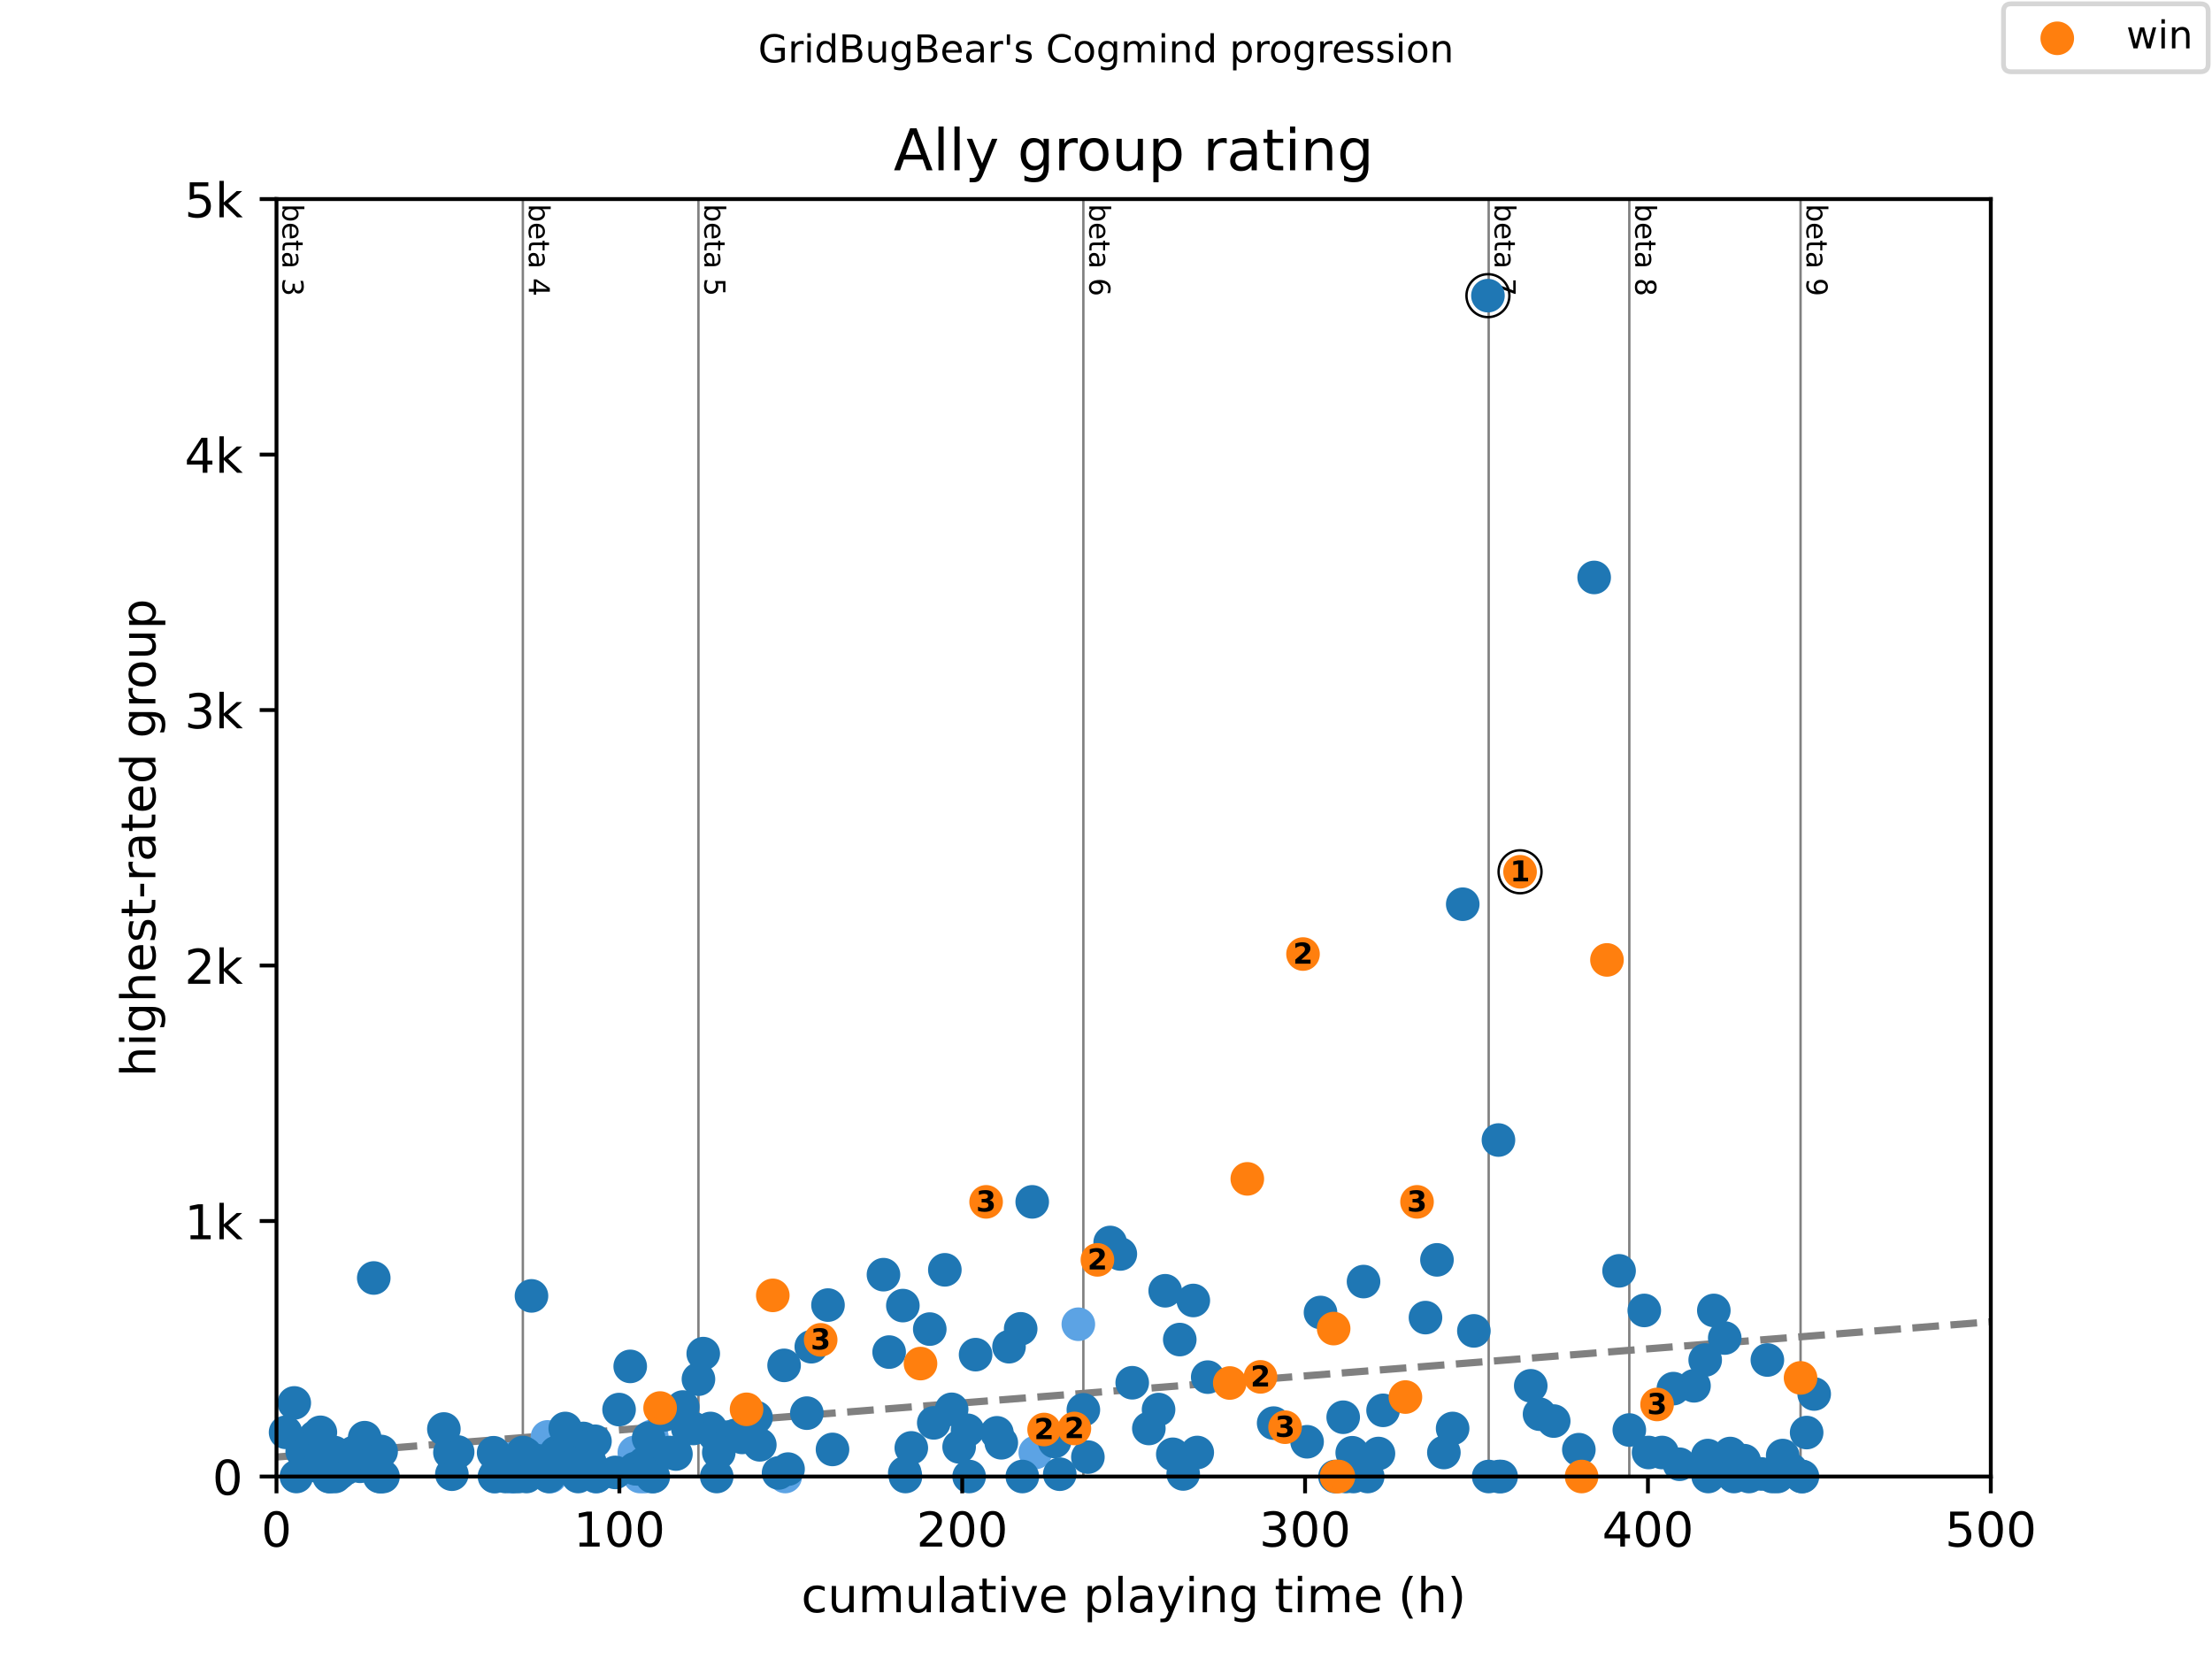 <?xml version="1.0" encoding="utf-8" standalone="no"?>
<!DOCTYPE svg PUBLIC "-//W3C//DTD SVG 1.1//EN"
  "http://www.w3.org/Graphics/SVG/1.1/DTD/svg11.dtd">
<!-- Created with matplotlib (https://matplotlib.org/) -->
<svg height="345.6pt" version="1.1" viewBox="0 0 460.8 345.6" width="460.8pt" xmlns="http://www.w3.org/2000/svg" xmlns:xlink="http://www.w3.org/1999/xlink">
 <defs>
  <style type="text/css">
*{stroke-linecap:butt;stroke-linejoin:round;}
  </style>
 </defs>
 <g id="figure_1">
  <g id="patch_1">
   <path d="M 0 345.6 
L 460.8 345.6 
L 460.8 0 
L 0 0 
z
" style="fill:#ffffff;"/>
  </g>
  <g id="axes_1">
   <g id="patch_2">
    <path d="M 57.6 307.584 
L 414.72 307.584 
L 414.72 41.472 
L 57.6 41.472 
z
" style="fill:#ffffff;"/>
   </g>
   <g id="line2d_1">
    <path clip-path="url(#p4ecd443a41)" d="M 57.6 303.528 
L 414.72 275.352 
" style="fill:none;stroke:#808080;stroke-dasharray:5.55,2.4;stroke-dashoffset:0;stroke-width:1.5;"/>
   </g>
   <g id="line2d_2">
    <path clip-path="url(#p4ecd443a41)" d="M 108.918 307.584 
L 108.918 41.472 
" style="fill:none;stroke:#808080;stroke-linecap:square;stroke-width:0.5;"/>
   </g>
   <g id="line2d_3">
    <path clip-path="url(#p4ecd443a41)" d="M 145.499 307.584 
L 145.499 41.472 
" style="fill:none;stroke:#808080;stroke-linecap:square;stroke-width:0.5;"/>
   </g>
   <g id="line2d_4">
    <path clip-path="url(#p4ecd443a41)" d="M 225.684 307.584 
L 225.684 41.472 
" style="fill:none;stroke:#808080;stroke-linecap:square;stroke-width:0.5;"/>
   </g>
   <g id="line2d_5">
    <path clip-path="url(#p4ecd443a41)" d="M 310.12 307.584 
L 310.12 41.472 
" style="fill:none;stroke:#808080;stroke-linecap:square;stroke-width:0.5;"/>
   </g>
   <g id="line2d_6">
    <path clip-path="url(#p4ecd443a41)" d="M 339.415 307.584 
L 339.415 41.472 
" style="fill:none;stroke:#808080;stroke-linecap:square;stroke-width:0.5;"/>
   </g>
   <g id="line2d_7">
    <path clip-path="url(#p4ecd443a41)" d="M 375.089 307.584 
L 375.089 41.472 
" style="fill:none;stroke:#808080;stroke-linecap:square;stroke-width:0.5;"/>
   </g>
   <g id="text_1">
    <!-- beta 3 -->
    <defs>
     <path d="M 48.688 27.297 
Q 48.688 37.203 44.609 42.844 
Q 40.531 48.484 33.406 48.484 
Q 26.266 48.484 22.188 42.844 
Q 18.109 37.203 18.109 27.297 
Q 18.109 17.391 22.188 11.75 
Q 26.266 6.109 33.406 6.109 
Q 40.531 6.109 44.609 11.75 
Q 48.688 17.391 48.688 27.297 
z
M 18.109 46.391 
Q 20.953 51.266 25.266 53.625 
Q 29.594 56 35.594 56 
Q 45.562 56 51.781 48.094 
Q 58.016 40.188 58.016 27.297 
Q 58.016 14.406 51.781 6.484 
Q 45.562 -1.422 35.594 -1.422 
Q 29.594 -1.422 25.266 0.953 
Q 20.953 3.328 18.109 8.203 
L 18.109 0 
L 9.078 0 
L 9.078 75.984 
L 18.109 75.984 
z
" id="DejaVuSans-98"/>
     <path d="M 56.203 29.594 
L 56.203 25.203 
L 14.891 25.203 
Q 15.484 15.922 20.484 11.062 
Q 25.484 6.203 34.422 6.203 
Q 39.594 6.203 44.453 7.469 
Q 49.312 8.734 54.109 11.281 
L 54.109 2.781 
Q 49.266 0.734 44.188 -0.344 
Q 39.109 -1.422 33.891 -1.422 
Q 20.797 -1.422 13.156 6.188 
Q 5.516 13.812 5.516 26.812 
Q 5.516 40.234 12.766 48.109 
Q 20.016 56 32.328 56 
Q 43.359 56 49.781 48.891 
Q 56.203 41.797 56.203 29.594 
z
M 47.219 32.234 
Q 47.125 39.594 43.094 43.984 
Q 39.062 48.391 32.422 48.391 
Q 24.906 48.391 20.391 44.141 
Q 15.875 39.891 15.188 32.172 
z
" id="DejaVuSans-101"/>
     <path d="M 18.312 70.219 
L 18.312 54.688 
L 36.812 54.688 
L 36.812 47.703 
L 18.312 47.703 
L 18.312 18.016 
Q 18.312 11.328 20.141 9.422 
Q 21.969 7.516 27.594 7.516 
L 36.812 7.516 
L 36.812 0 
L 27.594 0 
Q 17.188 0 13.234 3.875 
Q 9.281 7.766 9.281 18.016 
L 9.281 47.703 
L 2.688 47.703 
L 2.688 54.688 
L 9.281 54.688 
L 9.281 70.219 
z
" id="DejaVuSans-116"/>
     <path d="M 34.281 27.484 
Q 23.391 27.484 19.188 25 
Q 14.984 22.516 14.984 16.5 
Q 14.984 11.719 18.141 8.906 
Q 21.297 6.109 26.703 6.109 
Q 34.188 6.109 38.703 11.406 
Q 43.219 16.703 43.219 25.484 
L 43.219 27.484 
z
M 52.203 31.203 
L 52.203 0 
L 43.219 0 
L 43.219 8.297 
Q 40.141 3.328 35.547 0.953 
Q 30.953 -1.422 24.312 -1.422 
Q 15.922 -1.422 10.953 3.297 
Q 6 8.016 6 15.922 
Q 6 25.141 12.172 29.828 
Q 18.359 34.516 30.609 34.516 
L 43.219 34.516 
L 43.219 35.406 
Q 43.219 41.609 39.141 45 
Q 35.062 48.391 27.688 48.391 
Q 23 48.391 18.547 47.266 
Q 14.109 46.141 10.016 43.891 
L 10.016 52.203 
Q 14.938 54.109 19.578 55.047 
Q 24.219 56 28.609 56 
Q 40.484 56 46.344 49.844 
Q 52.203 43.703 52.203 31.203 
z
" id="DejaVuSans-97"/>
     <path id="DejaVuSans-32"/>
     <path d="M 40.578 39.312 
Q 47.656 37.797 51.625 33 
Q 55.609 28.219 55.609 21.188 
Q 55.609 10.406 48.188 4.484 
Q 40.766 -1.422 27.094 -1.422 
Q 22.516 -1.422 17.656 -0.516 
Q 12.797 0.391 7.625 2.203 
L 7.625 11.719 
Q 11.719 9.328 16.594 8.109 
Q 21.484 6.891 26.812 6.891 
Q 36.078 6.891 40.938 10.547 
Q 45.797 14.203 45.797 21.188 
Q 45.797 27.641 41.281 31.266 
Q 36.766 34.906 28.719 34.906 
L 20.219 34.906 
L 20.219 43.016 
L 29.109 43.016 
Q 36.375 43.016 40.234 45.922 
Q 44.094 48.828 44.094 54.297 
Q 44.094 59.906 40.109 62.906 
Q 36.141 65.922 28.719 65.922 
Q 24.656 65.922 20.016 65.031 
Q 15.375 64.156 9.812 62.312 
L 9.812 71.094 
Q 15.438 72.656 20.344 73.438 
Q 25.25 74.219 29.594 74.219 
Q 40.828 74.219 47.359 69.109 
Q 53.906 64.016 53.906 55.328 
Q 53.906 49.266 50.438 45.094 
Q 46.969 40.922 40.578 39.312 
z
" id="DejaVuSans-51"/>
    </defs>
    <g transform="translate(58.848 42.472)rotate(-270)scale(0.06 -0.06)">
     <use xlink:href="#DejaVuSans-98"/>
     <use x="63.477" xlink:href="#DejaVuSans-101"/>
     <use x="125" xlink:href="#DejaVuSans-116"/>
     <use x="164.209" xlink:href="#DejaVuSans-97"/>
     <use x="225.488" xlink:href="#DejaVuSans-32"/>
     <use x="257.275" xlink:href="#DejaVuSans-51"/>
    </g>
   </g>
   <g id="text_2">
    <!-- beta 4 -->
    <defs>
     <path d="M 37.797 64.312 
L 12.891 25.391 
L 37.797 25.391 
z
M 35.203 72.906 
L 47.609 72.906 
L 47.609 25.391 
L 58.016 25.391 
L 58.016 17.188 
L 47.609 17.188 
L 47.609 0 
L 37.797 0 
L 37.797 17.188 
L 4.891 17.188 
L 4.891 26.703 
z
" id="DejaVuSans-52"/>
    </defs>
    <g transform="translate(110.166 42.472)rotate(-270)scale(0.06 -0.06)">
     <use xlink:href="#DejaVuSans-98"/>
     <use x="63.477" xlink:href="#DejaVuSans-101"/>
     <use x="125" xlink:href="#DejaVuSans-116"/>
     <use x="164.209" xlink:href="#DejaVuSans-97"/>
     <use x="225.488" xlink:href="#DejaVuSans-32"/>
     <use x="257.275" xlink:href="#DejaVuSans-52"/>
    </g>
   </g>
   <g id="text_3">
    <!-- beta 5 -->
    <defs>
     <path d="M 10.797 72.906 
L 49.516 72.906 
L 49.516 64.594 
L 19.828 64.594 
L 19.828 46.734 
Q 21.969 47.469 24.109 47.828 
Q 26.266 48.188 28.422 48.188 
Q 40.625 48.188 47.75 41.5 
Q 54.891 34.812 54.891 23.391 
Q 54.891 11.625 47.562 5.094 
Q 40.234 -1.422 26.906 -1.422 
Q 22.312 -1.422 17.547 -0.641 
Q 12.797 0.141 7.719 1.703 
L 7.719 11.625 
Q 12.109 9.234 16.797 8.062 
Q 21.484 6.891 26.703 6.891 
Q 35.156 6.891 40.078 11.328 
Q 45.016 15.766 45.016 23.391 
Q 45.016 31 40.078 35.438 
Q 35.156 39.891 26.703 39.891 
Q 22.75 39.891 18.812 39.016 
Q 14.891 38.141 10.797 36.281 
z
" id="DejaVuSans-53"/>
    </defs>
    <g transform="translate(146.747 42.472)rotate(-270)scale(0.06 -0.06)">
     <use xlink:href="#DejaVuSans-98"/>
     <use x="63.477" xlink:href="#DejaVuSans-101"/>
     <use x="125" xlink:href="#DejaVuSans-116"/>
     <use x="164.209" xlink:href="#DejaVuSans-97"/>
     <use x="225.488" xlink:href="#DejaVuSans-32"/>
     <use x="257.275" xlink:href="#DejaVuSans-53"/>
    </g>
   </g>
   <g id="text_4">
    <!-- beta 6 -->
    <defs>
     <path d="M 33.016 40.375 
Q 26.375 40.375 22.484 35.828 
Q 18.609 31.297 18.609 23.391 
Q 18.609 15.531 22.484 10.953 
Q 26.375 6.391 33.016 6.391 
Q 39.656 6.391 43.531 10.953 
Q 47.406 15.531 47.406 23.391 
Q 47.406 31.297 43.531 35.828 
Q 39.656 40.375 33.016 40.375 
z
M 52.594 71.297 
L 52.594 62.312 
Q 48.875 64.062 45.094 64.984 
Q 41.312 65.922 37.594 65.922 
Q 27.828 65.922 22.672 59.328 
Q 17.531 52.734 16.797 39.406 
Q 19.672 43.656 24.016 45.922 
Q 28.375 48.188 33.594 48.188 
Q 44.578 48.188 50.953 41.516 
Q 57.328 34.859 57.328 23.391 
Q 57.328 12.156 50.688 5.359 
Q 44.047 -1.422 33.016 -1.422 
Q 20.359 -1.422 13.672 8.266 
Q 6.984 17.969 6.984 36.375 
Q 6.984 53.656 15.188 63.938 
Q 23.391 74.219 37.203 74.219 
Q 40.922 74.219 44.703 73.484 
Q 48.484 72.75 52.594 71.297 
z
" id="DejaVuSans-54"/>
    </defs>
    <g transform="translate(226.932 42.472)rotate(-270)scale(0.06 -0.06)">
     <use xlink:href="#DejaVuSans-98"/>
     <use x="63.477" xlink:href="#DejaVuSans-101"/>
     <use x="125" xlink:href="#DejaVuSans-116"/>
     <use x="164.209" xlink:href="#DejaVuSans-97"/>
     <use x="225.488" xlink:href="#DejaVuSans-32"/>
     <use x="257.275" xlink:href="#DejaVuSans-54"/>
    </g>
   </g>
   <g id="text_5">
    <!-- beta 7 -->
    <defs>
     <path d="M 8.203 72.906 
L 55.078 72.906 
L 55.078 68.703 
L 28.609 0 
L 18.312 0 
L 43.219 64.594 
L 8.203 64.594 
z
" id="DejaVuSans-55"/>
    </defs>
    <g transform="translate(311.367 42.472)rotate(-270)scale(0.06 -0.06)">
     <use xlink:href="#DejaVuSans-98"/>
     <use x="63.477" xlink:href="#DejaVuSans-101"/>
     <use x="125" xlink:href="#DejaVuSans-116"/>
     <use x="164.209" xlink:href="#DejaVuSans-97"/>
     <use x="225.488" xlink:href="#DejaVuSans-32"/>
     <use x="257.275" xlink:href="#DejaVuSans-55"/>
    </g>
   </g>
   <g id="text_6">
    <!-- beta 8 -->
    <defs>
     <path d="M 31.781 34.625 
Q 24.75 34.625 20.719 30.859 
Q 16.703 27.094 16.703 20.516 
Q 16.703 13.922 20.719 10.156 
Q 24.75 6.391 31.781 6.391 
Q 38.812 6.391 42.859 10.172 
Q 46.922 13.969 46.922 20.516 
Q 46.922 27.094 42.891 30.859 
Q 38.875 34.625 31.781 34.625 
z
M 21.922 38.812 
Q 15.578 40.375 12.031 44.719 
Q 8.5 49.078 8.5 55.328 
Q 8.5 64.062 14.719 69.141 
Q 20.953 74.219 31.781 74.219 
Q 42.672 74.219 48.875 69.141 
Q 55.078 64.062 55.078 55.328 
Q 55.078 49.078 51.531 44.719 
Q 48 40.375 41.703 38.812 
Q 48.828 37.156 52.797 32.312 
Q 56.781 27.484 56.781 20.516 
Q 56.781 9.906 50.312 4.234 
Q 43.844 -1.422 31.781 -1.422 
Q 19.734 -1.422 13.25 4.234 
Q 6.781 9.906 6.781 20.516 
Q 6.781 27.484 10.781 32.312 
Q 14.797 37.156 21.922 38.812 
z
M 18.312 54.391 
Q 18.312 48.734 21.844 45.562 
Q 25.391 42.391 31.781 42.391 
Q 38.141 42.391 41.719 45.562 
Q 45.312 48.734 45.312 54.391 
Q 45.312 60.062 41.719 63.234 
Q 38.141 66.406 31.781 66.406 
Q 25.391 66.406 21.844 63.234 
Q 18.312 60.062 18.312 54.391 
z
" id="DejaVuSans-56"/>
    </defs>
    <g transform="translate(340.663 42.472)rotate(-270)scale(0.06 -0.06)">
     <use xlink:href="#DejaVuSans-98"/>
     <use x="63.477" xlink:href="#DejaVuSans-101"/>
     <use x="125" xlink:href="#DejaVuSans-116"/>
     <use x="164.209" xlink:href="#DejaVuSans-97"/>
     <use x="225.488" xlink:href="#DejaVuSans-32"/>
     <use x="257.275" xlink:href="#DejaVuSans-56"/>
    </g>
   </g>
   <g id="text_7">
    <!-- beta 9 -->
    <defs>
     <path d="M 10.984 1.516 
L 10.984 10.5 
Q 14.703 8.734 18.5 7.812 
Q 22.312 6.891 25.984 6.891 
Q 35.75 6.891 40.891 13.453 
Q 46.047 20.016 46.781 33.406 
Q 43.953 29.203 39.594 26.953 
Q 35.25 24.703 29.984 24.703 
Q 19.047 24.703 12.672 31.312 
Q 6.297 37.938 6.297 49.422 
Q 6.297 60.641 12.938 67.422 
Q 19.578 74.219 30.609 74.219 
Q 43.266 74.219 49.922 64.516 
Q 56.594 54.828 56.594 36.375 
Q 56.594 19.141 48.406 8.859 
Q 40.234 -1.422 26.422 -1.422 
Q 22.703 -1.422 18.891 -0.688 
Q 15.094 0.047 10.984 1.516 
z
M 30.609 32.422 
Q 37.25 32.422 41.125 36.953 
Q 45.016 41.5 45.016 49.422 
Q 45.016 57.281 41.125 61.844 
Q 37.25 66.406 30.609 66.406 
Q 23.969 66.406 20.094 61.844 
Q 16.219 57.281 16.219 49.422 
Q 16.219 41.5 20.094 36.953 
Q 23.969 32.422 30.609 32.422 
z
" id="DejaVuSans-57"/>
    </defs>
    <g transform="translate(376.337 42.472)rotate(-270)scale(0.06 -0.06)">
     <use xlink:href="#DejaVuSans-98"/>
     <use x="63.477" xlink:href="#DejaVuSans-101"/>
     <use x="125" xlink:href="#DejaVuSans-116"/>
     <use x="164.209" xlink:href="#DejaVuSans-97"/>
     <use x="225.488" xlink:href="#DejaVuSans-32"/>
     <use x="257.275" xlink:href="#DejaVuSans-57"/>
    </g>
   </g>
   <g id="PathCollection_1">
    <defs>
     <path d="M 0 3 
C 0.796 3 1.559 2.684 2.121 2.121 
C 2.684 1.559 3 0.796 3 0 
C 3 -0.796 2.684 -1.559 2.121 -2.121 
C 1.559 -2.684 0.796 -3 0 -3 
C -0.796 -3 -1.559 -2.684 -2.121 -2.121 
C -2.684 -1.559 -3 -0.796 -3 0 
C -3 0.796 -2.684 1.559 -2.121 2.121 
C -1.559 2.684 -0.796 3 0 3 
z
" id="mb6870d03a2" style="stroke:#5ca3e4;"/>
    </defs>
    <g>
     <use style="fill:#5ca3e4;stroke:#5ca3e4;" x="103.121" xlink:href="#mb6870d03a2" y="307.584"/>
     <use style="fill:#5ca3e4;stroke:#5ca3e4;" x="103.418" xlink:href="#mb6870d03a2" y="306.839"/>
     <use style="fill:#5ca3e4;stroke:#5ca3e4;" x="105.906" xlink:href="#mb6870d03a2" y="303.965"/>
     <use style="fill:#5ca3e4;stroke:#5ca3e4;" x="106.514" xlink:href="#mb6870d03a2" y="307.584"/>
     <use style="fill:#5ca3e4;stroke:#5ca3e4;" x="106.561" xlink:href="#mb6870d03a2" y="307.584"/>
     <use style="fill:#5ca3e4;stroke:#5ca3e4;" x="113.608" xlink:href="#mb6870d03a2" y="307.052"/>
     <use style="fill:#5ca3e4;stroke:#5ca3e4;" x="114.049" xlink:href="#mb6870d03a2" y="299.335"/>
     <use style="fill:#5ca3e4;stroke:#5ca3e4;" x="114.656" xlink:href="#mb6870d03a2" y="307.584"/>
     <use style="fill:#5ca3e4;stroke:#5ca3e4;" x="124.096" xlink:href="#mb6870d03a2" y="307.584"/>
     <use style="fill:#5ca3e4;stroke:#5ca3e4;" x="132.143" xlink:href="#mb6870d03a2" y="302.581"/>
     <use style="fill:#5ca3e4;stroke:#5ca3e4;" x="133.321" xlink:href="#mb6870d03a2" y="307.584"/>
     <use style="fill:#5ca3e4;stroke:#5ca3e4;" x="134.309" xlink:href="#mb6870d03a2" y="307.584"/>
     <use style="fill:#5ca3e4;stroke:#5ca3e4;" x="135.774" xlink:href="#mb6870d03a2" y="299.228"/>
     <use style="fill:#5ca3e4;stroke:#5ca3e4;" x="163.581" xlink:href="#mb6870d03a2" y="307.584"/>
     <use style="fill:#5ca3e4;stroke:#5ca3e4;" x="215.673" xlink:href="#mb6870d03a2" y="302.581"/>
     <use style="fill:#5ca3e4;stroke:#5ca3e4;" x="224.637" xlink:href="#mb6870d03a2" y="275.863"/>
    </g>
   </g>
   <g id="PathCollection_2">
    <defs>
     <path d="M 0 3 
C 0.796 3 1.559 2.684 2.121 2.121 
C 2.684 1.559 3 0.796 3 0 
C 3 -0.796 2.684 -1.559 2.121 -2.121 
C 1.559 -2.684 0.796 -3 0 -3 
C -0.796 -3 -1.559 -2.684 -2.121 -2.121 
C -2.684 -1.559 -3 -0.796 -3 0 
C -3 0.796 -2.684 1.559 -2.121 2.121 
C -1.559 2.684 -0.796 3 0 3 
z
" id="m06ca7fb4cc" style="stroke:#1f77b4;"/>
    </defs>
    <g>
     <use style="fill:#1f77b4;stroke:#1f77b4;" x="59.493" xlink:href="#m06ca7fb4cc" y="298.377"/>
     <use style="fill:#1f77b4;stroke:#1f77b4;" x="61.302" xlink:href="#m06ca7fb4cc" y="292.256"/>
     <use style="fill:#1f77b4;stroke:#1f77b4;" x="61.743" xlink:href="#m06ca7fb4cc" y="307.584"/>
     <use style="fill:#1f77b4;stroke:#1f77b4;" x="62.957" xlink:href="#m06ca7fb4cc" y="302.368"/>
     <use style="fill:#1f77b4;stroke:#1f77b4;" x="63.885" xlink:href="#m06ca7fb4cc" y="304.87"/>
     <use style="fill:#1f77b4;stroke:#1f77b4;" x="65.659" xlink:href="#m06ca7fb4cc" y="299.335"/>
     <use style="fill:#1f77b4;stroke:#1f77b4;" x="66.314" xlink:href="#m06ca7fb4cc" y="305.455"/>
     <use style="fill:#1f77b4;stroke:#1f77b4;" x="66.492" xlink:href="#m06ca7fb4cc" y="305.455"/>
     <use style="fill:#1f77b4;stroke:#1f77b4;" x="66.742" xlink:href="#m06ca7fb4cc" y="298.377"/>
     <use style="fill:#1f77b4;stroke:#1f77b4;" x="67.98" xlink:href="#m06ca7fb4cc" y="302.581"/>
     <use style="fill:#1f77b4;stroke:#1f77b4;" x="68.552" xlink:href="#m06ca7fb4cc" y="307.584"/>
     <use style="fill:#1f77b4;stroke:#1f77b4;" x="68.754" xlink:href="#m06ca7fb4cc" y="307.584"/>
     <use style="fill:#1f77b4;stroke:#1f77b4;" x="69.623" xlink:href="#m06ca7fb4cc" y="302.581"/>
     <use style="fill:#1f77b4;stroke:#1f77b4;" x="69.802" xlink:href="#m06ca7fb4cc" y="307.584"/>
     <use style="fill:#1f77b4;stroke:#1f77b4;" x="70.706" xlink:href="#m06ca7fb4cc" y="306.839"/>
     <use style="fill:#1f77b4;stroke:#1f77b4;" x="71.992" xlink:href="#m06ca7fb4cc" y="305.934"/>
     <use style="fill:#1f77b4;stroke:#1f77b4;" x="72.932" xlink:href="#m06ca7fb4cc" y="304.71"/>
     <use style="fill:#1f77b4;stroke:#1f77b4;" x="73.682" xlink:href="#m06ca7fb4cc" y="302.581"/>
     <use style="fill:#1f77b4;stroke:#1f77b4;" x="75.016" xlink:href="#m06ca7fb4cc" y="305.455"/>
     <use style="fill:#1f77b4;stroke:#1f77b4;" x="75.968" xlink:href="#m06ca7fb4cc" y="299.494"/>
     <use style="fill:#1f77b4;stroke:#1f77b4;" x="77.861" xlink:href="#m06ca7fb4cc" y="266.23"/>
     <use style="fill:#1f77b4;stroke:#1f77b4;" x="78.67" xlink:href="#m06ca7fb4cc" y="306.2"/>
     <use style="fill:#1f77b4;stroke:#1f77b4;" x="79.063" xlink:href="#m06ca7fb4cc" y="307.584"/>
     <use style="fill:#1f77b4;stroke:#1f77b4;" x="79.265" xlink:href="#m06ca7fb4cc" y="307.584"/>
     <use style="fill:#1f77b4;stroke:#1f77b4;" x="79.396" xlink:href="#m06ca7fb4cc" y="302.368"/>
     <use style="fill:#1f77b4;stroke:#1f77b4;" x="79.789" xlink:href="#m06ca7fb4cc" y="307.584"/>
     <use style="fill:#1f77b4;stroke:#1f77b4;" x="92.467" xlink:href="#m06ca7fb4cc" y="297.685"/>
     <use style="fill:#1f77b4;stroke:#1f77b4;" x="93.729" xlink:href="#m06ca7fb4cc" y="302.581"/>
     <use style="fill:#1f77b4;stroke:#1f77b4;" x="94.133" xlink:href="#m06ca7fb4cc" y="307.105"/>
     <use style="fill:#1f77b4;stroke:#1f77b4;" x="95.336" xlink:href="#m06ca7fb4cc" y="302.475"/>
     <use style="fill:#1f77b4;stroke:#1f77b4;" x="102.835" xlink:href="#m06ca7fb4cc" y="302.634"/>
     <use style="fill:#1f77b4;stroke:#1f77b4;" x="103.014" xlink:href="#m06ca7fb4cc" y="307.584"/>
     <use style="fill:#1f77b4;stroke:#1f77b4;" x="104.097" xlink:href="#m06ca7fb4cc" y="306.626"/>
     <use style="fill:#1f77b4;stroke:#1f77b4;" x="105.323" xlink:href="#m06ca7fb4cc" y="307.584"/>
     <use style="fill:#1f77b4;stroke:#1f77b4;" x="107.014" xlink:href="#m06ca7fb4cc" y="307.584"/>
     <use style="fill:#1f77b4;stroke:#1f77b4;" x="108.037" xlink:href="#m06ca7fb4cc" y="307.584"/>
     <use style="fill:#1f77b4;stroke:#1f77b4;" x="108.918" xlink:href="#m06ca7fb4cc" y="302.581"/>
     <use style="fill:#1f77b4;stroke:#1f77b4;" x="109.454" xlink:href="#m06ca7fb4cc" y="302.9"/>
     <use style="fill:#1f77b4;stroke:#1f77b4;" x="109.68" xlink:href="#m06ca7fb4cc" y="307.584"/>
     <use style="fill:#1f77b4;stroke:#1f77b4;" x="110.716" xlink:href="#m06ca7fb4cc" y="269.956"/>
     <use style="fill:#1f77b4;stroke:#1f77b4;" x="111.906" xlink:href="#m06ca7fb4cc" y="304.284"/>
     <use style="fill:#1f77b4;stroke:#1f77b4;" x="113.406" xlink:href="#m06ca7fb4cc" y="306.626"/>
     <use style="fill:#1f77b4;stroke:#1f77b4;" x="114.334" xlink:href="#m06ca7fb4cc" y="307.584"/>
     <use style="fill:#1f77b4;stroke:#1f77b4;" x="115.894" xlink:href="#m06ca7fb4cc" y="302.581"/>
     <use style="fill:#1f77b4;stroke:#1f77b4;" x="117.751" xlink:href="#m06ca7fb4cc" y="297.578"/>
     <use style="fill:#1f77b4;stroke:#1f77b4;" x="118.739" xlink:href="#m06ca7fb4cc" y="304.391"/>
     <use style="fill:#1f77b4;stroke:#1f77b4;" x="119.929" xlink:href="#m06ca7fb4cc" y="302.581"/>
     <use style="fill:#1f77b4;stroke:#1f77b4;" x="120.441" xlink:href="#m06ca7fb4cc" y="307.584"/>
     <use style="fill:#1f77b4;stroke:#1f77b4;" x="121.513" xlink:href="#m06ca7fb4cc" y="299.654"/>
     <use style="fill:#1f77b4;stroke:#1f77b4;" x="122.87" xlink:href="#m06ca7fb4cc" y="304.604"/>
     <use style="fill:#1f77b4;stroke:#1f77b4;" x="123.941" xlink:href="#m06ca7fb4cc" y="300.239"/>
     <use style="fill:#1f77b4;stroke:#1f77b4;" x="124.25" xlink:href="#m06ca7fb4cc" y="307.584"/>
     <use style="fill:#1f77b4;stroke:#1f77b4;" x="128.167" xlink:href="#m06ca7fb4cc" y="306.732"/>
     <use style="fill:#1f77b4;stroke:#1f77b4;" x="128.964" xlink:href="#m06ca7fb4cc" y="293.64"/>
     <use style="fill:#1f77b4;stroke:#1f77b4;" x="131.286" xlink:href="#m06ca7fb4cc" y="284.645"/>
     <use style="fill:#1f77b4;stroke:#1f77b4;" x="132.274" xlink:href="#m06ca7fb4cc" y="305.934"/>
     <use style="fill:#1f77b4;stroke:#1f77b4;" x="132.738" xlink:href="#m06ca7fb4cc" y="305.987"/>
     <use style="fill:#1f77b4;stroke:#1f77b4;" x="134.202" xlink:href="#m06ca7fb4cc" y="304.816"/>
     <use style="fill:#1f77b4;stroke:#1f77b4;" x="135.119" xlink:href="#m06ca7fb4cc" y="299.601"/>
     <use style="fill:#1f77b4;stroke:#1f77b4;" x="135.476" xlink:href="#m06ca7fb4cc" y="305.987"/>
     <use style="fill:#1f77b4;stroke:#1f77b4;" x="135.845" xlink:href="#m06ca7fb4cc" y="307.584"/>
     <use style="fill:#1f77b4;stroke:#1f77b4;" x="136.095" xlink:href="#m06ca7fb4cc" y="307.584"/>
     <use style="fill:#1f77b4;stroke:#1f77b4;" x="138.345" xlink:href="#m06ca7fb4cc" y="294.757"/>
     <use style="fill:#1f77b4;stroke:#1f77b4;" x="139.511" xlink:href="#m06ca7fb4cc" y="302.581"/>
     <use style="fill:#1f77b4;stroke:#1f77b4;" x="140.809" xlink:href="#m06ca7fb4cc" y="302.9"/>
     <use style="fill:#1f77b4;stroke:#1f77b4;" x="142.237" xlink:href="#m06ca7fb4cc" y="293.108"/>
     <use style="fill:#1f77b4;stroke:#1f77b4;" x="143.297" xlink:href="#m06ca7fb4cc" y="297.578"/>
     <use style="fill:#1f77b4;stroke:#1f77b4;" x="144.452" xlink:href="#m06ca7fb4cc" y="297.578"/>
     <use style="fill:#1f77b4;stroke:#1f77b4;" x="145.499" xlink:href="#m06ca7fb4cc" y="287.306"/>
     <use style="fill:#1f77b4;stroke:#1f77b4;" x="146.499" xlink:href="#m06ca7fb4cc" y="281.984"/>
     <use style="fill:#1f77b4;stroke:#1f77b4;" x="147.999" xlink:href="#m06ca7fb4cc" y="297.578"/>
     <use style="fill:#1f77b4;stroke:#1f77b4;" x="148.856" xlink:href="#m06ca7fb4cc" y="298.909"/>
     <use style="fill:#1f77b4;stroke:#1f77b4;" x="149.308" xlink:href="#m06ca7fb4cc" y="307.584"/>
     <use style="fill:#1f77b4;stroke:#1f77b4;" x="149.737" xlink:href="#m06ca7fb4cc" y="302.581"/>
     <use style="fill:#1f77b4;stroke:#1f77b4;" x="151.534" xlink:href="#m06ca7fb4cc" y="299.388"/>
     <use style="fill:#1f77b4;stroke:#1f77b4;" x="153.189" xlink:href="#m06ca7fb4cc" y="299.015"/>
     <use style="fill:#1f77b4;stroke:#1f77b4;" x="154.606" xlink:href="#m06ca7fb4cc" y="299.441"/>
     <use style="fill:#1f77b4;stroke:#1f77b4;" x="157.498" xlink:href="#m06ca7fb4cc" y="295.29"/>
     <use style="fill:#1f77b4;stroke:#1f77b4;" x="158.284" xlink:href="#m06ca7fb4cc" y="300.984"/>
     <use style="fill:#1f77b4;stroke:#1f77b4;" x="162.189" xlink:href="#m06ca7fb4cc" y="306.839"/>
     <use style="fill:#1f77b4;stroke:#1f77b4;" x="163.343" xlink:href="#m06ca7fb4cc" y="284.432"/>
     <use style="fill:#1f77b4;stroke:#1f77b4;" x="164.165" xlink:href="#m06ca7fb4cc" y="306.041"/>
     <use style="fill:#1f77b4;stroke:#1f77b4;" x="168.081" xlink:href="#m06ca7fb4cc" y="294.385"/>
     <use style="fill:#1f77b4;stroke:#1f77b4;" x="169.01" xlink:href="#m06ca7fb4cc" y="280.547"/>
     <use style="fill:#1f77b4;stroke:#1f77b4;" x="172.486" xlink:href="#m06ca7fb4cc" y="271.872"/>
     <use style="fill:#1f77b4;stroke:#1f77b4;" x="173.426" xlink:href="#m06ca7fb4cc" y="301.942"/>
     <use style="fill:#1f77b4;stroke:#1f77b4;" x="184.044" xlink:href="#m06ca7fb4cc" y="265.538"/>
     <use style="fill:#1f77b4;stroke:#1f77b4;" x="185.223" xlink:href="#m06ca7fb4cc" y="281.665"/>
     <use style="fill:#1f77b4;stroke:#1f77b4;" x="188.08" xlink:href="#m06ca7fb4cc" y="271.978"/>
     <use style="fill:#1f77b4;stroke:#1f77b4;" x="188.484" xlink:href="#m06ca7fb4cc" y="306.839"/>
     <use style="fill:#1f77b4;stroke:#1f77b4;" x="188.627" xlink:href="#m06ca7fb4cc" y="307.584"/>
     <use style="fill:#1f77b4;stroke:#1f77b4;" x="189.842" xlink:href="#m06ca7fb4cc" y="301.623"/>
     <use style="fill:#1f77b4;stroke:#1f77b4;" x="193.687" xlink:href="#m06ca7fb4cc" y="276.875"/>
     <use style="fill:#1f77b4;stroke:#1f77b4;" x="194.52" xlink:href="#m06ca7fb4cc" y="296.407"/>
     <use style="fill:#1f77b4;stroke:#1f77b4;" x="196.829" xlink:href="#m06ca7fb4cc" y="264.527"/>
     <use style="fill:#1f77b4;stroke:#1f77b4;" x="198.246" xlink:href="#m06ca7fb4cc" y="293.587"/>
     <use style="fill:#1f77b4;stroke:#1f77b4;" x="199.805" xlink:href="#m06ca7fb4cc" y="301.41"/>
     <use style="fill:#1f77b4;stroke:#1f77b4;" x="201.555" xlink:href="#m06ca7fb4cc" y="297.951"/>
     <use style="fill:#1f77b4;stroke:#1f77b4;" x="201.888" xlink:href="#m06ca7fb4cc" y="307.584"/>
     <use style="fill:#1f77b4;stroke:#1f77b4;" x="203.234" xlink:href="#m06ca7fb4cc" y="282.197"/>
     <use style="fill:#1f77b4;stroke:#1f77b4;" x="207.674" xlink:href="#m06ca7fb4cc" y="298.483"/>
     <use style="fill:#1f77b4;stroke:#1f77b4;" x="208.59" xlink:href="#m06ca7fb4cc" y="300.559"/>
     <use style="fill:#1f77b4;stroke:#1f77b4;" x="210.197" xlink:href="#m06ca7fb4cc" y="280.547"/>
     <use style="fill:#1f77b4;stroke:#1f77b4;" x="212.626" xlink:href="#m06ca7fb4cc" y="276.821"/>
     <use style="fill:#1f77b4;stroke:#1f77b4;" x="212.971" xlink:href="#m06ca7fb4cc" y="307.584"/>
     <use style="fill:#1f77b4;stroke:#1f77b4;" x="215.03" xlink:href="#m06ca7fb4cc" y="250.37"/>
     <use style="fill:#1f77b4;stroke:#1f77b4;" x="219.685" xlink:href="#m06ca7fb4cc" y="300.293"/>
     <use style="fill:#1f77b4;stroke:#1f77b4;" x="220.768" xlink:href="#m06ca7fb4cc" y="307.105"/>
     <use style="fill:#1f77b4;stroke:#1f77b4;" x="225.684" xlink:href="#m06ca7fb4cc" y="293.693"/>
     <use style="fill:#1f77b4;stroke:#1f77b4;" x="226.625" xlink:href="#m06ca7fb4cc" y="303.539"/>
     <use style="fill:#1f77b4;stroke:#1f77b4;" x="231.267" xlink:href="#m06ca7fb4cc" y="258.832"/>
     <use style="fill:#1f77b4;stroke:#1f77b4;" x="233.386" xlink:href="#m06ca7fb4cc" y="261.227"/>
     <use style="fill:#1f77b4;stroke:#1f77b4;" x="235.862" xlink:href="#m06ca7fb4cc" y="288.051"/>
     <use style="fill:#1f77b4;stroke:#1f77b4;" x="239.326" xlink:href="#m06ca7fb4cc" y="297.578"/>
     <use style="fill:#1f77b4;stroke:#1f77b4;" x="241.35" xlink:href="#m06ca7fb4cc" y="293.64"/>
     <use style="fill:#1f77b4;stroke:#1f77b4;" x="242.731" xlink:href="#m06ca7fb4cc" y="268.891"/>
     <use style="fill:#1f77b4;stroke:#1f77b4;" x="244.314" xlink:href="#m06ca7fb4cc" y="302.954"/>
     <use style="fill:#1f77b4;stroke:#1f77b4;" x="245.767" xlink:href="#m06ca7fb4cc" y="279.057"/>
     <use style="fill:#1f77b4;stroke:#1f77b4;" x="246.481" xlink:href="#m06ca7fb4cc" y="307.052"/>
     <use style="fill:#1f77b4;stroke:#1f77b4;" x="248.588" xlink:href="#m06ca7fb4cc" y="270.914"/>
     <use style="fill:#1f77b4;stroke:#1f77b4;" x="249.409" xlink:href="#m06ca7fb4cc" y="302.581"/>
     <use style="fill:#1f77b4;stroke:#1f77b4;" x="251.588" xlink:href="#m06ca7fb4cc" y="286.88"/>
     <use style="fill:#1f77b4;stroke:#1f77b4;" x="265.325" xlink:href="#m06ca7fb4cc" y="296.461"/>
     <use style="fill:#1f77b4;stroke:#1f77b4;" x="272.289" xlink:href="#m06ca7fb4cc" y="300.346"/>
     <use style="fill:#1f77b4;stroke:#1f77b4;" x="275.086" xlink:href="#m06ca7fb4cc" y="273.415"/>
     <use style="fill:#1f77b4;stroke:#1f77b4;" x="278.098" xlink:href="#m06ca7fb4cc" y="307.584"/>
     <use style="fill:#1f77b4;stroke:#1f77b4;" x="279.812" xlink:href="#m06ca7fb4cc" y="295.236"/>
     <use style="fill:#1f77b4;stroke:#1f77b4;" x="280.371" xlink:href="#m06ca7fb4cc" y="307.584"/>
     <use style="fill:#1f77b4;stroke:#1f77b4;" x="281.693" xlink:href="#m06ca7fb4cc" y="302.634"/>
     <use style="fill:#1f77b4;stroke:#1f77b4;" x="281.931" xlink:href="#m06ca7fb4cc" y="307.584"/>
     <use style="fill:#1f77b4;stroke:#1f77b4;" x="284.05" xlink:href="#m06ca7fb4cc" y="266.975"/>
     <use style="fill:#1f77b4;stroke:#1f77b4;" x="284.919" xlink:href="#m06ca7fb4cc" y="307.584"/>
     <use style="fill:#1f77b4;stroke:#1f77b4;" x="287.157" xlink:href="#m06ca7fb4cc" y="302.794"/>
     <use style="fill:#1f77b4;stroke:#1f77b4;" x="288.121" xlink:href="#m06ca7fb4cc" y="293.799"/>
     <use style="fill:#1f77b4;stroke:#1f77b4;" x="296.954" xlink:href="#m06ca7fb4cc" y="274.48"/>
     <use style="fill:#1f77b4;stroke:#1f77b4;" x="299.346" xlink:href="#m06ca7fb4cc" y="262.451"/>
     <use style="fill:#1f77b4;stroke:#1f77b4;" x="300.787" xlink:href="#m06ca7fb4cc" y="302.581"/>
     <use style="fill:#1f77b4;stroke:#1f77b4;" x="302.608" xlink:href="#m06ca7fb4cc" y="297.578"/>
     <use style="fill:#1f77b4;stroke:#1f77b4;" x="304.715" xlink:href="#m06ca7fb4cc" y="188.366"/>
     <use style="fill:#1f77b4;stroke:#1f77b4;" x="307.036" xlink:href="#m06ca7fb4cc" y="277.247"/>
     <use style="fill:#1f77b4;stroke:#1f77b4;" x="309.965" xlink:href="#m06ca7fb4cc" y="61.59"/>
     <use style="fill:#1f77b4;stroke:#1f77b4;" x="310.12" xlink:href="#m06ca7fb4cc" y="307.584"/>
     <use style="fill:#1f77b4;stroke:#1f77b4;" x="312.155" xlink:href="#m06ca7fb4cc" y="237.49"/>
     <use style="fill:#1f77b4;stroke:#1f77b4;" x="312.286" xlink:href="#m06ca7fb4cc" y="307.584"/>
     <use style="fill:#1f77b4;stroke:#1f77b4;" x="312.715" xlink:href="#m06ca7fb4cc" y="307.584"/>
     <use style="fill:#1f77b4;stroke:#1f77b4;" x="318.881" xlink:href="#m06ca7fb4cc" y="288.69"/>
     <use style="fill:#1f77b4;stroke:#1f77b4;" x="320.714" xlink:href="#m06ca7fb4cc" y="294.598"/>
     <use style="fill:#1f77b4;stroke:#1f77b4;" x="323.666" xlink:href="#m06ca7fb4cc" y="296.035"/>
     <use style="fill:#1f77b4;stroke:#1f77b4;" x="328.904" xlink:href="#m06ca7fb4cc" y="301.996"/>
     <use style="fill:#1f77b4;stroke:#1f77b4;" x="332.094" xlink:href="#m06ca7fb4cc" y="120.294"/>
     <use style="fill:#1f77b4;stroke:#1f77b4;" x="337.284" xlink:href="#m06ca7fb4cc" y="264.74"/>
     <use style="fill:#1f77b4;stroke:#1f77b4;" x="339.415" xlink:href="#m06ca7fb4cc" y="297.898"/>
     <use style="fill:#1f77b4;stroke:#1f77b4;" x="342.534" xlink:href="#m06ca7fb4cc" y="272.989"/>
     <use style="fill:#1f77b4;stroke:#1f77b4;" x="343.427" xlink:href="#m06ca7fb4cc" y="302.581"/>
     <use style="fill:#1f77b4;stroke:#1f77b4;" x="346.236" xlink:href="#m06ca7fb4cc" y="302.581"/>
     <use style="fill:#1f77b4;stroke:#1f77b4;" x="348.593" xlink:href="#m06ca7fb4cc" y="289.275"/>
     <use style="fill:#1f77b4;stroke:#1f77b4;" x="349.879" xlink:href="#m06ca7fb4cc" y="305.029"/>
     <use style="fill:#1f77b4;stroke:#1f77b4;" x="352.891" xlink:href="#m06ca7fb4cc" y="288.69"/>
     <use style="fill:#1f77b4;stroke:#1f77b4;" x="355.224" xlink:href="#m06ca7fb4cc" y="283.315"/>
     <use style="fill:#1f77b4;stroke:#1f77b4;" x="355.771" xlink:href="#m06ca7fb4cc" y="303.22"/>
     <use style="fill:#1f77b4;stroke:#1f77b4;" x="355.855" xlink:href="#m06ca7fb4cc" y="307.584"/>
     <use style="fill:#1f77b4;stroke:#1f77b4;" x="357.021" xlink:href="#m06ca7fb4cc" y="272.989"/>
     <use style="fill:#1f77b4;stroke:#1f77b4;" x="359.295" xlink:href="#m06ca7fb4cc" y="278.737"/>
     <use style="fill:#1f77b4;stroke:#1f77b4;" x="360.426" xlink:href="#m06ca7fb4cc" y="302.794"/>
     <use style="fill:#1f77b4;stroke:#1f77b4;" x="361.212" xlink:href="#m06ca7fb4cc" y="307.584"/>
     <use style="fill:#1f77b4;stroke:#1f77b4;" x="362.188" xlink:href="#m06ca7fb4cc" y="306.945"/>
     <use style="fill:#1f77b4;stroke:#1f77b4;" x="363.342" xlink:href="#m06ca7fb4cc" y="304.284"/>
     <use style="fill:#1f77b4;stroke:#1f77b4;" x="364.342" xlink:href="#m06ca7fb4cc" y="307.584"/>
     <use style="fill:#1f77b4;stroke:#1f77b4;" x="366.949" xlink:href="#m06ca7fb4cc" y="307.052"/>
     <use style="fill:#1f77b4;stroke:#1f77b4;" x="368.175" xlink:href="#m06ca7fb4cc" y="283.315"/>
     <use style="fill:#1f77b4;stroke:#1f77b4;" x="369.223" xlink:href="#m06ca7fb4cc" y="307.584"/>
     <use style="fill:#1f77b4;stroke:#1f77b4;" x="370.282" xlink:href="#m06ca7fb4cc" y="307.584"/>
     <use style="fill:#1f77b4;stroke:#1f77b4;" x="371.366" xlink:href="#m06ca7fb4cc" y="303.22"/>
     <use style="fill:#1f77b4;stroke:#1f77b4;" x="373.151" xlink:href="#m06ca7fb4cc" y="306.2"/>
     <use style="fill:#1f77b4;stroke:#1f77b4;" x="375.312" xlink:href="#m06ca7fb4cc" y="307.584"/>
     <use style="fill:#1f77b4;stroke:#1f77b4;" x="375.483" xlink:href="#m06ca7fb4cc" y="307.584"/>
     <use style="fill:#1f77b4;stroke:#1f77b4;" x="376.357" xlink:href="#m06ca7fb4cc" y="298.43"/>
     <use style="fill:#1f77b4;stroke:#1f77b4;" x="377.928" xlink:href="#m06ca7fb4cc" y="290.393"/>
    </g>
   </g>
   <g id="PathCollection_3">
    <defs>
     <path d="M 0 3 
C 0.796 3 1.559 2.684 2.121 2.121 
C 2.684 1.559 3 0.796 3 0 
C 3 -0.796 2.684 -1.559 2.121 -2.121 
C 1.559 -2.684 0.796 -3 0 -3 
C -0.796 -3 -1.559 -2.684 -2.121 -2.121 
C -2.684 -1.559 -3 -0.796 -3 0 
C -3 0.796 -2.684 1.559 -2.121 2.121 
C -1.559 2.684 -0.796 3 0 3 
z
" id="mfd1a02ec06" style="stroke:#ff7f0e;"/>
    </defs>
    <g>
     <use style="fill:#ff7f0e;stroke:#ff7f0e;" x="137.512" xlink:href="#mfd1a02ec06" y="293.32"/>
     <use style="fill:#ff7f0e;stroke:#ff7f0e;" x="155.522" xlink:href="#mfd1a02ec06" y="293.587"/>
     <use style="fill:#ff7f0e;stroke:#ff7f0e;" x="160.986" xlink:href="#mfd1a02ec06" y="269.849"/>
     <use style="fill:#ff7f0e;stroke:#ff7f0e;" x="170.962" xlink:href="#mfd1a02ec06" y="279.11"/>
     <use style="fill:#ff7f0e;stroke:#ff7f0e;" x="191.758" xlink:href="#mfd1a02ec06" y="284.06"/>
     <use style="fill:#ff7f0e;stroke:#ff7f0e;" x="205.424" xlink:href="#mfd1a02ec06" y="250.37"/>
     <use style="fill:#ff7f0e;stroke:#ff7f0e;" x="217.506" xlink:href="#mfd1a02ec06" y="297.791"/>
     <use style="fill:#ff7f0e;stroke:#ff7f0e;" x="223.816" xlink:href="#mfd1a02ec06" y="297.578"/>
     <use style="fill:#ff7f0e;stroke:#ff7f0e;" x="228.613" xlink:href="#mfd1a02ec06" y="262.451"/>
     <use style="fill:#ff7f0e;stroke:#ff7f0e;" x="256.183" xlink:href="#mfd1a02ec06" y="288.105"/>
     <use style="fill:#ff7f0e;stroke:#ff7f0e;" x="259.837" xlink:href="#mfd1a02ec06" y="245.58"/>
     <use style="fill:#ff7f0e;stroke:#ff7f0e;" x="262.587" xlink:href="#mfd1a02ec06" y="286.827"/>
     <use style="fill:#ff7f0e;stroke:#ff7f0e;" x="267.706" xlink:href="#mfd1a02ec06" y="297.312"/>
     <use style="fill:#ff7f0e;stroke:#ff7f0e;" x="271.443" xlink:href="#mfd1a02ec06" y="198.744"/>
     <use style="fill:#ff7f0e;stroke:#ff7f0e;" x="277.824" xlink:href="#mfd1a02ec06" y="276.768"/>
     <use style="fill:#ff7f0e;stroke:#ff7f0e;" x="278.419" xlink:href="#mfd1a02ec06" y="307.584"/>
     <use style="fill:#ff7f0e;stroke:#ff7f0e;" x="278.812" xlink:href="#mfd1a02ec06" y="307.584"/>
     <use style="fill:#ff7f0e;stroke:#ff7f0e;" x="292.775" xlink:href="#mfd1a02ec06" y="291.032"/>
     <use style="fill:#ff7f0e;stroke:#ff7f0e;" x="295.192" xlink:href="#mfd1a02ec06" y="250.37"/>
     <use style="fill:#ff7f0e;stroke:#ff7f0e;" x="316.655" xlink:href="#mfd1a02ec06" y="181.607"/>
     <use style="fill:#ff7f0e;stroke:#ff7f0e;" x="329.475" xlink:href="#mfd1a02ec06" y="307.584"/>
     <use style="fill:#ff7f0e;stroke:#ff7f0e;" x="334.761" xlink:href="#mfd1a02ec06" y="199.968"/>
     <use style="fill:#ff7f0e;stroke:#ff7f0e;" x="345.201" xlink:href="#mfd1a02ec06" y="292.575"/>
     <use style="fill:#ff7f0e;stroke:#ff7f0e;" x="375.089" xlink:href="#mfd1a02ec06" y="287.04"/>
    </g>
   </g>
   <g id="PathCollection_4">
    <defs>
     <path d="M 0 4.472 
C 1.186 4.472 2.324 4.001 3.162 3.162 
C 4.001 2.324 4.472 1.186 4.472 0 
C 4.472 -1.186 4.001 -2.324 3.162 -3.162 
C 2.324 -4.001 1.186 -4.472 0 -4.472 
C -1.186 -4.472 -2.324 -4.001 -3.162 -3.162 
C -4.001 -2.324 -4.472 -1.186 -4.472 0 
C -4.472 1.186 -4.001 2.324 -3.162 3.162 
C -2.324 4.001 -1.186 4.472 0 4.472 
z
" id="C0_0_6e7e8efdfe"/>
    </defs>
    <use style="fill:none;stroke:#000000;stroke-width:0.5;" x="309.965" xlink:href="#C0_0_6e7e8efdfe" y="61.59"/>
    <use style="fill:none;stroke:#000000;stroke-width:0.5;" x="316.655" xlink:href="#C0_0_6e7e8efdfe" y="181.607"/>
   </g>
   <g id="matplotlib.axis_1">
    <g id="xtick_1">
     <g id="line2d_8">
      <defs>
       <path d="M 0 0 
L 0 3.5 
" id="m41c9918e3b" style="stroke:#000000;stroke-width:0.8;"/>
      </defs>
      <g>
       <use style="stroke:#000000;stroke-width:0.8;" x="57.6" xlink:href="#m41c9918e3b" y="307.584"/>
      </g>
     </g>
     <g id="text_8">
      <!-- 0 -->
      <defs>
       <path d="M 31.781 66.406 
Q 24.172 66.406 20.328 58.906 
Q 16.5 51.422 16.5 36.375 
Q 16.5 21.391 20.328 13.891 
Q 24.172 6.391 31.781 6.391 
Q 39.453 6.391 43.281 13.891 
Q 47.125 21.391 47.125 36.375 
Q 47.125 51.422 43.281 58.906 
Q 39.453 66.406 31.781 66.406 
z
M 31.781 74.219 
Q 44.047 74.219 50.516 64.516 
Q 56.984 54.828 56.984 36.375 
Q 56.984 17.969 50.516 8.266 
Q 44.047 -1.422 31.781 -1.422 
Q 19.531 -1.422 13.062 8.266 
Q 6.594 17.969 6.594 36.375 
Q 6.594 54.828 13.062 64.516 
Q 19.531 74.219 31.781 74.219 
z
" id="DejaVuSans-48"/>
      </defs>
      <g transform="translate(54.419 322.182)scale(0.1 -0.1)">
       <use xlink:href="#DejaVuSans-48"/>
      </g>
     </g>
    </g>
    <g id="xtick_2">
     <g id="line2d_9">
      <g>
       <use style="stroke:#000000;stroke-width:0.8;" x="129.024" xlink:href="#m41c9918e3b" y="307.584"/>
      </g>
     </g>
     <g id="text_9">
      <!-- 100 -->
      <defs>
       <path d="M 12.406 8.297 
L 28.516 8.297 
L 28.516 63.922 
L 10.984 60.406 
L 10.984 69.391 
L 28.422 72.906 
L 38.281 72.906 
L 38.281 8.297 
L 54.391 8.297 
L 54.391 0 
L 12.406 0 
z
" id="DejaVuSans-49"/>
      </defs>
      <g transform="translate(119.48 322.182)scale(0.1 -0.1)">
       <use xlink:href="#DejaVuSans-49"/>
       <use x="63.623" xlink:href="#DejaVuSans-48"/>
       <use x="127.246" xlink:href="#DejaVuSans-48"/>
      </g>
     </g>
    </g>
    <g id="xtick_3">
     <g id="line2d_10">
      <g>
       <use style="stroke:#000000;stroke-width:0.8;" x="200.448" xlink:href="#m41c9918e3b" y="307.584"/>
      </g>
     </g>
     <g id="text_10">
      <!-- 200 -->
      <defs>
       <path d="M 19.188 8.297 
L 53.609 8.297 
L 53.609 0 
L 7.328 0 
L 7.328 8.297 
Q 12.938 14.109 22.625 23.891 
Q 32.328 33.688 34.812 36.531 
Q 39.547 41.844 41.422 45.531 
Q 43.312 49.219 43.312 52.781 
Q 43.312 58.594 39.234 62.25 
Q 35.156 65.922 28.609 65.922 
Q 23.969 65.922 18.812 64.312 
Q 13.672 62.703 7.812 59.422 
L 7.812 69.391 
Q 13.766 71.781 18.938 73 
Q 24.125 74.219 28.422 74.219 
Q 39.75 74.219 46.484 68.547 
Q 53.219 62.891 53.219 53.422 
Q 53.219 48.922 51.531 44.891 
Q 49.859 40.875 45.406 35.406 
Q 44.188 33.984 37.641 27.219 
Q 31.109 20.453 19.188 8.297 
z
" id="DejaVuSans-50"/>
      </defs>
      <g transform="translate(190.904 322.182)scale(0.1 -0.1)">
       <use xlink:href="#DejaVuSans-50"/>
       <use x="63.623" xlink:href="#DejaVuSans-48"/>
       <use x="127.246" xlink:href="#DejaVuSans-48"/>
      </g>
     </g>
    </g>
    <g id="xtick_4">
     <g id="line2d_11">
      <g>
       <use style="stroke:#000000;stroke-width:0.8;" x="271.872" xlink:href="#m41c9918e3b" y="307.584"/>
      </g>
     </g>
     <g id="text_11">
      <!-- 300 -->
      <g transform="translate(262.328 322.182)scale(0.1 -0.1)">
       <use xlink:href="#DejaVuSans-51"/>
       <use x="63.623" xlink:href="#DejaVuSans-48"/>
       <use x="127.246" xlink:href="#DejaVuSans-48"/>
      </g>
     </g>
    </g>
    <g id="xtick_5">
     <g id="line2d_12">
      <g>
       <use style="stroke:#000000;stroke-width:0.8;" x="343.296" xlink:href="#m41c9918e3b" y="307.584"/>
      </g>
     </g>
     <g id="text_12">
      <!-- 400 -->
      <g transform="translate(333.752 322.182)scale(0.1 -0.1)">
       <use xlink:href="#DejaVuSans-52"/>
       <use x="63.623" xlink:href="#DejaVuSans-48"/>
       <use x="127.246" xlink:href="#DejaVuSans-48"/>
      </g>
     </g>
    </g>
    <g id="xtick_6">
     <g id="line2d_13">
      <g>
       <use style="stroke:#000000;stroke-width:0.8;" x="414.72" xlink:href="#m41c9918e3b" y="307.584"/>
      </g>
     </g>
     <g id="text_13">
      <!-- 500 -->
      <g transform="translate(405.176 322.182)scale(0.1 -0.1)">
       <use xlink:href="#DejaVuSans-53"/>
       <use x="63.623" xlink:href="#DejaVuSans-48"/>
       <use x="127.246" xlink:href="#DejaVuSans-48"/>
      </g>
     </g>
    </g>
    <g id="text_14">
     <!-- cumulative playing time (h) -->
     <defs>
      <path d="M 48.781 52.594 
L 48.781 44.188 
Q 44.969 46.297 41.141 47.344 
Q 37.312 48.391 33.406 48.391 
Q 24.656 48.391 19.812 42.844 
Q 14.984 37.312 14.984 27.297 
Q 14.984 17.281 19.812 11.734 
Q 24.656 6.203 33.406 6.203 
Q 37.312 6.203 41.141 7.25 
Q 44.969 8.297 48.781 10.406 
L 48.781 2.094 
Q 45.016 0.344 40.984 -0.531 
Q 36.969 -1.422 32.422 -1.422 
Q 20.062 -1.422 12.781 6.344 
Q 5.516 14.109 5.516 27.297 
Q 5.516 40.672 12.859 48.328 
Q 20.219 56 33.016 56 
Q 37.156 56 41.109 55.141 
Q 45.062 54.297 48.781 52.594 
z
" id="DejaVuSans-99"/>
      <path d="M 8.5 21.578 
L 8.5 54.688 
L 17.484 54.688 
L 17.484 21.922 
Q 17.484 14.156 20.5 10.266 
Q 23.531 6.391 29.594 6.391 
Q 36.859 6.391 41.078 11.031 
Q 45.312 15.672 45.312 23.688 
L 45.312 54.688 
L 54.297 54.688 
L 54.297 0 
L 45.312 0 
L 45.312 8.406 
Q 42.047 3.422 37.719 1 
Q 33.406 -1.422 27.688 -1.422 
Q 18.266 -1.422 13.375 4.438 
Q 8.5 10.297 8.5 21.578 
z
M 31.109 56 
z
" id="DejaVuSans-117"/>
      <path d="M 52 44.188 
Q 55.375 50.25 60.062 53.125 
Q 64.75 56 71.094 56 
Q 79.641 56 84.281 50.016 
Q 88.922 44.047 88.922 33.016 
L 88.922 0 
L 79.891 0 
L 79.891 32.719 
Q 79.891 40.578 77.094 44.375 
Q 74.312 48.188 68.609 48.188 
Q 61.625 48.188 57.562 43.547 
Q 53.516 38.922 53.516 30.906 
L 53.516 0 
L 44.484 0 
L 44.484 32.719 
Q 44.484 40.625 41.703 44.406 
Q 38.922 48.188 33.109 48.188 
Q 26.219 48.188 22.156 43.531 
Q 18.109 38.875 18.109 30.906 
L 18.109 0 
L 9.078 0 
L 9.078 54.688 
L 18.109 54.688 
L 18.109 46.188 
Q 21.188 51.219 25.484 53.609 
Q 29.781 56 35.688 56 
Q 41.656 56 45.828 52.969 
Q 50 49.953 52 44.188 
z
" id="DejaVuSans-109"/>
      <path d="M 9.422 75.984 
L 18.406 75.984 
L 18.406 0 
L 9.422 0 
z
" id="DejaVuSans-108"/>
      <path d="M 9.422 54.688 
L 18.406 54.688 
L 18.406 0 
L 9.422 0 
z
M 9.422 75.984 
L 18.406 75.984 
L 18.406 64.594 
L 9.422 64.594 
z
" id="DejaVuSans-105"/>
      <path d="M 2.984 54.688 
L 12.5 54.688 
L 29.594 8.797 
L 46.688 54.688 
L 56.203 54.688 
L 35.688 0 
L 23.484 0 
z
" id="DejaVuSans-118"/>
      <path d="M 18.109 8.203 
L 18.109 -20.797 
L 9.078 -20.797 
L 9.078 54.688 
L 18.109 54.688 
L 18.109 46.391 
Q 20.953 51.266 25.266 53.625 
Q 29.594 56 35.594 56 
Q 45.562 56 51.781 48.094 
Q 58.016 40.188 58.016 27.297 
Q 58.016 14.406 51.781 6.484 
Q 45.562 -1.422 35.594 -1.422 
Q 29.594 -1.422 25.266 0.953 
Q 20.953 3.328 18.109 8.203 
z
M 48.688 27.297 
Q 48.688 37.203 44.609 42.844 
Q 40.531 48.484 33.406 48.484 
Q 26.266 48.484 22.188 42.844 
Q 18.109 37.203 18.109 27.297 
Q 18.109 17.391 22.188 11.75 
Q 26.266 6.109 33.406 6.109 
Q 40.531 6.109 44.609 11.75 
Q 48.688 17.391 48.688 27.297 
z
" id="DejaVuSans-112"/>
      <path d="M 32.172 -5.078 
Q 28.375 -14.844 24.75 -17.812 
Q 21.141 -20.797 15.094 -20.797 
L 7.906 -20.797 
L 7.906 -13.281 
L 13.188 -13.281 
Q 16.891 -13.281 18.938 -11.516 
Q 21 -9.766 23.484 -3.219 
L 25.094 0.875 
L 2.984 54.688 
L 12.5 54.688 
L 29.594 11.922 
L 46.688 54.688 
L 56.203 54.688 
z
" id="DejaVuSans-121"/>
      <path d="M 54.891 33.016 
L 54.891 0 
L 45.906 0 
L 45.906 32.719 
Q 45.906 40.484 42.875 44.328 
Q 39.844 48.188 33.797 48.188 
Q 26.516 48.188 22.312 43.547 
Q 18.109 38.922 18.109 30.906 
L 18.109 0 
L 9.078 0 
L 9.078 54.688 
L 18.109 54.688 
L 18.109 46.188 
Q 21.344 51.125 25.703 53.562 
Q 30.078 56 35.797 56 
Q 45.219 56 50.047 50.172 
Q 54.891 44.344 54.891 33.016 
z
" id="DejaVuSans-110"/>
      <path d="M 45.406 27.984 
Q 45.406 37.75 41.375 43.109 
Q 37.359 48.484 30.078 48.484 
Q 22.859 48.484 18.828 43.109 
Q 14.797 37.75 14.797 27.984 
Q 14.797 18.266 18.828 12.891 
Q 22.859 7.516 30.078 7.516 
Q 37.359 7.516 41.375 12.891 
Q 45.406 18.266 45.406 27.984 
z
M 54.391 6.781 
Q 54.391 -7.172 48.188 -13.984 
Q 42 -20.797 29.203 -20.797 
Q 24.469 -20.797 20.266 -20.094 
Q 16.062 -19.391 12.109 -17.922 
L 12.109 -9.188 
Q 16.062 -11.328 19.922 -12.344 
Q 23.781 -13.375 27.781 -13.375 
Q 36.625 -13.375 41.016 -8.766 
Q 45.406 -4.156 45.406 5.172 
L 45.406 9.625 
Q 42.625 4.781 38.281 2.391 
Q 33.938 0 27.875 0 
Q 17.828 0 11.672 7.656 
Q 5.516 15.328 5.516 27.984 
Q 5.516 40.672 11.672 48.328 
Q 17.828 56 27.875 56 
Q 33.938 56 38.281 53.609 
Q 42.625 51.219 45.406 46.391 
L 45.406 54.688 
L 54.391 54.688 
z
" id="DejaVuSans-103"/>
      <path d="M 31 75.875 
Q 24.469 64.656 21.281 53.656 
Q 18.109 42.672 18.109 31.391 
Q 18.109 20.125 21.312 9.062 
Q 24.516 -2 31 -13.188 
L 23.188 -13.188 
Q 15.875 -1.703 12.234 9.375 
Q 8.594 20.453 8.594 31.391 
Q 8.594 42.281 12.203 53.312 
Q 15.828 64.359 23.188 75.875 
z
" id="DejaVuSans-40"/>
      <path d="M 54.891 33.016 
L 54.891 0 
L 45.906 0 
L 45.906 32.719 
Q 45.906 40.484 42.875 44.328 
Q 39.844 48.188 33.797 48.188 
Q 26.516 48.188 22.312 43.547 
Q 18.109 38.922 18.109 30.906 
L 18.109 0 
L 9.078 0 
L 9.078 75.984 
L 18.109 75.984 
L 18.109 46.188 
Q 21.344 51.125 25.703 53.562 
Q 30.078 56 35.797 56 
Q 45.219 56 50.047 50.172 
Q 54.891 44.344 54.891 33.016 
z
" id="DejaVuSans-104"/>
      <path d="M 8.016 75.875 
L 15.828 75.875 
Q 23.141 64.359 26.781 53.312 
Q 30.422 42.281 30.422 31.391 
Q 30.422 20.453 26.781 9.375 
Q 23.141 -1.703 15.828 -13.188 
L 8.016 -13.188 
Q 14.5 -2 17.703 9.062 
Q 20.906 20.125 20.906 31.391 
Q 20.906 42.672 17.703 53.656 
Q 14.5 64.656 8.016 75.875 
z
" id="DejaVuSans-41"/>
     </defs>
     <g transform="translate(166.912 335.861)scale(0.1 -0.1)">
      <use xlink:href="#DejaVuSans-99"/>
      <use x="54.98" xlink:href="#DejaVuSans-117"/>
      <use x="118.359" xlink:href="#DejaVuSans-109"/>
      <use x="215.771" xlink:href="#DejaVuSans-117"/>
      <use x="279.15" xlink:href="#DejaVuSans-108"/>
      <use x="306.934" xlink:href="#DejaVuSans-97"/>
      <use x="368.213" xlink:href="#DejaVuSans-116"/>
      <use x="407.422" xlink:href="#DejaVuSans-105"/>
      <use x="435.205" xlink:href="#DejaVuSans-118"/>
      <use x="494.385" xlink:href="#DejaVuSans-101"/>
      <use x="555.908" xlink:href="#DejaVuSans-32"/>
      <use x="587.695" xlink:href="#DejaVuSans-112"/>
      <use x="651.172" xlink:href="#DejaVuSans-108"/>
      <use x="678.955" xlink:href="#DejaVuSans-97"/>
      <use x="740.234" xlink:href="#DejaVuSans-121"/>
      <use x="799.414" xlink:href="#DejaVuSans-105"/>
      <use x="827.197" xlink:href="#DejaVuSans-110"/>
      <use x="890.576" xlink:href="#DejaVuSans-103"/>
      <use x="954.053" xlink:href="#DejaVuSans-32"/>
      <use x="985.84" xlink:href="#DejaVuSans-116"/>
      <use x="1025.049" xlink:href="#DejaVuSans-105"/>
      <use x="1052.832" xlink:href="#DejaVuSans-109"/>
      <use x="1150.244" xlink:href="#DejaVuSans-101"/>
      <use x="1211.768" xlink:href="#DejaVuSans-32"/>
      <use x="1243.555" xlink:href="#DejaVuSans-40"/>
      <use x="1282.568" xlink:href="#DejaVuSans-104"/>
      <use x="1345.947" xlink:href="#DejaVuSans-41"/>
     </g>
    </g>
   </g>
   <g id="matplotlib.axis_2">
    <g id="ytick_1">
     <g id="line2d_14">
      <defs>
       <path d="M 0 0 
L -3.5 0 
" id="m92596f3cd8" style="stroke:#000000;stroke-width:0.8;"/>
      </defs>
      <g>
       <use style="stroke:#000000;stroke-width:0.8;" x="57.6" xlink:href="#m92596f3cd8" y="307.584"/>
      </g>
     </g>
     <g id="text_15">
      <!-- 0 -->
      <g transform="translate(44.237 311.383)scale(0.1 -0.1)">
       <use xlink:href="#DejaVuSans-48"/>
      </g>
     </g>
    </g>
    <g id="ytick_2">
     <g id="line2d_15">
      <g>
       <use style="stroke:#000000;stroke-width:0.8;" x="57.6" xlink:href="#m92596f3cd8" y="254.362"/>
      </g>
     </g>
     <g id="text_16">
      <!-- 1k -->
      <defs>
       <path d="M 9.078 75.984 
L 18.109 75.984 
L 18.109 31.109 
L 44.922 54.688 
L 56.391 54.688 
L 27.391 29.109 
L 57.625 0 
L 45.906 0 
L 18.109 26.703 
L 18.109 0 
L 9.078 0 
z
" id="DejaVuSans-107"/>
      </defs>
      <g transform="translate(38.447 258.161)scale(0.1 -0.1)">
       <use xlink:href="#DejaVuSans-49"/>
       <use x="63.623" xlink:href="#DejaVuSans-107"/>
      </g>
     </g>
    </g>
    <g id="ytick_3">
     <g id="line2d_16">
      <g>
       <use style="stroke:#000000;stroke-width:0.8;" x="57.6" xlink:href="#m92596f3cd8" y="201.139"/>
      </g>
     </g>
     <g id="text_17">
      <!-- 2k -->
      <g transform="translate(38.447 204.938)scale(0.1 -0.1)">
       <use xlink:href="#DejaVuSans-50"/>
       <use x="63.623" xlink:href="#DejaVuSans-107"/>
      </g>
     </g>
    </g>
    <g id="ytick_4">
     <g id="line2d_17">
      <g>
       <use style="stroke:#000000;stroke-width:0.8;" x="57.6" xlink:href="#m92596f3cd8" y="147.917"/>
      </g>
     </g>
     <g id="text_18">
      <!-- 3k -->
      <g transform="translate(38.447 151.716)scale(0.1 -0.1)">
       <use xlink:href="#DejaVuSans-51"/>
       <use x="63.623" xlink:href="#DejaVuSans-107"/>
      </g>
     </g>
    </g>
    <g id="ytick_5">
     <g id="line2d_18">
      <g>
       <use style="stroke:#000000;stroke-width:0.8;" x="57.6" xlink:href="#m92596f3cd8" y="94.694"/>
      </g>
     </g>
     <g id="text_19">
      <!-- 4k -->
      <g transform="translate(38.447 98.494)scale(0.1 -0.1)">
       <use xlink:href="#DejaVuSans-52"/>
       <use x="63.623" xlink:href="#DejaVuSans-107"/>
      </g>
     </g>
    </g>
    <g id="ytick_6">
     <g id="line2d_19">
      <g>
       <use style="stroke:#000000;stroke-width:0.8;" x="57.6" xlink:href="#m92596f3cd8" y="41.472"/>
      </g>
     </g>
     <g id="text_20">
      <!-- 5k -->
      <g transform="translate(38.447 45.271)scale(0.1 -0.1)">
       <use xlink:href="#DejaVuSans-53"/>
       <use x="63.623" xlink:href="#DejaVuSans-107"/>
      </g>
     </g>
    </g>
    <g id="text_21">
     <!-- highest-rated group -->
     <defs>
      <path d="M 44.281 53.078 
L 44.281 44.578 
Q 40.484 46.531 36.375 47.5 
Q 32.281 48.484 27.875 48.484 
Q 21.188 48.484 17.844 46.438 
Q 14.5 44.391 14.5 40.281 
Q 14.5 37.156 16.891 35.375 
Q 19.281 33.594 26.516 31.984 
L 29.594 31.297 
Q 39.156 29.25 43.188 25.516 
Q 47.219 21.781 47.219 15.094 
Q 47.219 7.469 41.188 3.016 
Q 35.156 -1.422 24.609 -1.422 
Q 20.219 -1.422 15.453 -0.562 
Q 10.688 0.297 5.422 2 
L 5.422 11.281 
Q 10.406 8.688 15.234 7.391 
Q 20.062 6.109 24.812 6.109 
Q 31.156 6.109 34.562 8.281 
Q 37.984 10.453 37.984 14.406 
Q 37.984 18.062 35.516 20.016 
Q 33.062 21.969 24.703 23.781 
L 21.578 24.516 
Q 13.234 26.266 9.516 29.906 
Q 5.812 33.547 5.812 39.891 
Q 5.812 47.609 11.281 51.797 
Q 16.75 56 26.812 56 
Q 31.781 56 36.172 55.266 
Q 40.578 54.547 44.281 53.078 
z
" id="DejaVuSans-115"/>
      <path d="M 4.891 31.391 
L 31.203 31.391 
L 31.203 23.391 
L 4.891 23.391 
z
" id="DejaVuSans-45"/>
      <path d="M 41.109 46.297 
Q 39.594 47.172 37.812 47.578 
Q 36.031 48 33.891 48 
Q 26.266 48 22.188 43.047 
Q 18.109 38.094 18.109 28.812 
L 18.109 0 
L 9.078 0 
L 9.078 54.688 
L 18.109 54.688 
L 18.109 46.188 
Q 20.953 51.172 25.484 53.578 
Q 30.031 56 36.531 56 
Q 37.453 56 38.578 55.875 
Q 39.703 55.766 41.062 55.516 
z
" id="DejaVuSans-114"/>
      <path d="M 45.406 46.391 
L 45.406 75.984 
L 54.391 75.984 
L 54.391 0 
L 45.406 0 
L 45.406 8.203 
Q 42.578 3.328 38.25 0.953 
Q 33.938 -1.422 27.875 -1.422 
Q 17.969 -1.422 11.734 6.484 
Q 5.516 14.406 5.516 27.297 
Q 5.516 40.188 11.734 48.094 
Q 17.969 56 27.875 56 
Q 33.938 56 38.25 53.625 
Q 42.578 51.266 45.406 46.391 
z
M 14.797 27.297 
Q 14.797 17.391 18.875 11.75 
Q 22.953 6.109 30.078 6.109 
Q 37.203 6.109 41.297 11.75 
Q 45.406 17.391 45.406 27.297 
Q 45.406 37.203 41.297 42.844 
Q 37.203 48.484 30.078 48.484 
Q 22.953 48.484 18.875 42.844 
Q 14.797 37.203 14.797 27.297 
z
" id="DejaVuSans-100"/>
      <path d="M 30.609 48.391 
Q 23.391 48.391 19.188 42.75 
Q 14.984 37.109 14.984 27.297 
Q 14.984 17.484 19.156 11.844 
Q 23.344 6.203 30.609 6.203 
Q 37.797 6.203 41.984 11.859 
Q 46.188 17.531 46.188 27.297 
Q 46.188 37.016 41.984 42.703 
Q 37.797 48.391 30.609 48.391 
z
M 30.609 56 
Q 42.328 56 49.016 48.375 
Q 55.719 40.766 55.719 27.297 
Q 55.719 13.875 49.016 6.219 
Q 42.328 -1.422 30.609 -1.422 
Q 18.844 -1.422 12.172 6.219 
Q 5.516 13.875 5.516 27.297 
Q 5.516 40.766 12.172 48.375 
Q 18.844 56 30.609 56 
z
" id="DejaVuSans-111"/>
     </defs>
     <g transform="translate(32.367 224.313)rotate(-90)scale(0.1 -0.1)">
      <use xlink:href="#DejaVuSans-104"/>
      <use x="63.379" xlink:href="#DejaVuSans-105"/>
      <use x="91.162" xlink:href="#DejaVuSans-103"/>
      <use x="154.639" xlink:href="#DejaVuSans-104"/>
      <use x="218.018" xlink:href="#DejaVuSans-101"/>
      <use x="279.541" xlink:href="#DejaVuSans-115"/>
      <use x="331.641" xlink:href="#DejaVuSans-116"/>
      <use x="370.85" xlink:href="#DejaVuSans-45"/>
      <use x="406.934" xlink:href="#DejaVuSans-114"/>
      <use x="448.047" xlink:href="#DejaVuSans-97"/>
      <use x="509.326" xlink:href="#DejaVuSans-116"/>
      <use x="548.535" xlink:href="#DejaVuSans-101"/>
      <use x="610.059" xlink:href="#DejaVuSans-100"/>
      <use x="673.535" xlink:href="#DejaVuSans-32"/>
      <use x="705.322" xlink:href="#DejaVuSans-103"/>
      <use x="768.799" xlink:href="#DejaVuSans-114"/>
      <use x="807.662" xlink:href="#DejaVuSans-111"/>
      <use x="868.844" xlink:href="#DejaVuSans-117"/>
      <use x="932.223" xlink:href="#DejaVuSans-112"/>
     </g>
    </g>
   </g>
   <g id="patch_3">
    <path d="M 57.6 307.584 
L 57.6 41.472 
" style="fill:none;stroke:#000000;stroke-linecap:square;stroke-linejoin:miter;stroke-width:0.8;"/>
   </g>
   <g id="patch_4">
    <path d="M 414.72 307.584 
L 414.72 41.472 
" style="fill:none;stroke:#000000;stroke-linecap:square;stroke-linejoin:miter;stroke-width:0.8;"/>
   </g>
   <g id="patch_5">
    <path d="M 57.6 307.584 
L 414.72 307.584 
" style="fill:none;stroke:#000000;stroke-linecap:square;stroke-linejoin:miter;stroke-width:0.8;"/>
   </g>
   <g id="patch_6">
    <path d="M 57.6 41.472 
L 414.72 41.472 
" style="fill:none;stroke:#000000;stroke-linecap:square;stroke-linejoin:miter;stroke-width:0.8;"/>
   </g>
   <g id="text_22">
    <!-- 3 -->
    <defs>
     <path d="M 46.578 39.312 
Q 53.953 37.406 57.781 32.688 
Q 61.625 27.984 61.625 20.703 
Q 61.625 9.859 53.312 4.219 
Q 45.016 -1.422 29.109 -1.422 
Q 23.484 -1.422 17.844 -0.516 
Q 12.203 0.391 6.688 2.203 
L 6.688 16.703 
Q 11.969 14.062 17.156 12.719 
Q 22.359 11.375 27.391 11.375 
Q 34.859 11.375 38.844 13.953 
Q 42.828 16.547 42.828 21.391 
Q 42.828 26.375 38.75 28.938 
Q 34.672 31.5 26.703 31.5 
L 19.188 31.5 
L 19.188 43.609 
L 27.094 43.609 
Q 34.188 43.609 37.641 45.828 
Q 41.109 48.047 41.109 52.594 
Q 41.109 56.781 37.734 59.078 
Q 34.375 61.375 28.219 61.375 
Q 23.688 61.375 19.047 60.344 
Q 14.406 59.328 9.812 57.328 
L 9.812 71.094 
Q 15.375 72.656 20.844 73.438 
Q 26.312 74.219 31.594 74.219 
Q 45.797 74.219 52.844 69.547 
Q 59.906 64.891 59.906 55.516 
Q 59.906 49.125 56.531 45.047 
Q 53.172 40.969 46.578 39.312 
z
" id="DejaVuSans-Bold-51"/>
    </defs>
    <g transform="translate(168.874 281.11)scale(0.06 -0.06)">
     <use xlink:href="#DejaVuSans-Bold-51"/>
    </g>
   </g>
   <g id="text_23">
    <!-- 3 -->
    <g transform="translate(203.337 252.37)scale(0.06 -0.06)">
     <use xlink:href="#DejaVuSans-Bold-51"/>
    </g>
   </g>
   <g id="text_24">
    <!-- 2 -->
    <defs>
     <path d="M 28.812 13.812 
L 60.891 13.812 
L 60.891 0 
L 7.906 0 
L 7.906 13.812 
L 34.516 37.312 
Q 38.094 40.531 39.797 43.609 
Q 41.5 46.688 41.5 50 
Q 41.5 55.125 38.062 58.25 
Q 34.625 61.375 28.906 61.375 
Q 24.516 61.375 19.281 59.5 
Q 14.062 57.625 8.109 53.906 
L 8.109 69.922 
Q 14.453 72.016 20.656 73.109 
Q 26.859 74.219 32.812 74.219 
Q 45.906 74.219 53.156 68.453 
Q 60.406 62.703 60.406 52.391 
Q 60.406 46.438 57.328 41.281 
Q 54.25 36.141 44.391 27.484 
z
" id="DejaVuSans-Bold-50"/>
    </defs>
    <g transform="translate(215.419 299.791)scale(0.06 -0.06)">
     <use xlink:href="#DejaVuSans-Bold-50"/>
    </g>
   </g>
   <g id="text_25">
    <!-- 2 -->
    <g transform="translate(221.728 299.578)scale(0.06 -0.06)">
     <use xlink:href="#DejaVuSans-Bold-50"/>
    </g>
   </g>
   <g id="text_26">
    <!-- 2 -->
    <g transform="translate(226.526 264.451)scale(0.06 -0.06)">
     <use xlink:href="#DejaVuSans-Bold-50"/>
    </g>
   </g>
   <g id="text_27">
    <!-- 2 -->
    <g transform="translate(260.5 288.827)scale(0.06 -0.06)">
     <use xlink:href="#DejaVuSans-Bold-50"/>
    </g>
   </g>
   <g id="text_28">
    <!-- 3 -->
    <g transform="translate(265.618 299.312)scale(0.06 -0.06)">
     <use xlink:href="#DejaVuSans-Bold-51"/>
    </g>
   </g>
   <g id="text_29">
    <!-- 2 -->
    <g transform="translate(269.356 200.744)scale(0.06 -0.06)">
     <use xlink:href="#DejaVuSans-Bold-50"/>
    </g>
   </g>
   <g id="text_30">
    <!-- 3 -->
    <g transform="translate(293.105 252.37)scale(0.06 -0.06)">
     <use xlink:href="#DejaVuSans-Bold-51"/>
    </g>
   </g>
   <g id="text_31">
    <!-- 1 -->
    <defs>
     <path d="M 11.719 12.984 
L 28.328 12.984 
L 28.328 60.109 
L 11.281 56.594 
L 11.281 69.391 
L 28.219 72.906 
L 46.094 72.906 
L 46.094 12.984 
L 62.703 12.984 
L 62.703 0 
L 11.719 0 
z
" id="DejaVuSans-Bold-49"/>
    </defs>
    <g transform="translate(314.568 183.607)scale(0.06 -0.06)">
     <use xlink:href="#DejaVuSans-Bold-49"/>
    </g>
   </g>
   <g id="text_32">
    <!-- 3 -->
    <g transform="translate(343.113 294.575)scale(0.06 -0.06)">
     <use xlink:href="#DejaVuSans-Bold-51"/>
    </g>
   </g>
   <g id="text_33">
    <!-- Ally group rating -->
    <defs>
     <path d="M 34.188 63.188 
L 20.797 26.906 
L 47.609 26.906 
z
M 28.609 72.906 
L 39.797 72.906 
L 67.578 0 
L 57.328 0 
L 50.688 18.703 
L 17.828 18.703 
L 11.188 0 
L 0.781 0 
z
" id="DejaVuSans-65"/>
    </defs>
    <g transform="translate(186.159 35.472)scale(0.12 -0.12)">
     <use xlink:href="#DejaVuSans-65"/>
     <use x="68.408" xlink:href="#DejaVuSans-108"/>
     <use x="96.191" xlink:href="#DejaVuSans-108"/>
     <use x="123.975" xlink:href="#DejaVuSans-121"/>
     <use x="183.154" xlink:href="#DejaVuSans-32"/>
     <use x="214.941" xlink:href="#DejaVuSans-103"/>
     <use x="278.418" xlink:href="#DejaVuSans-114"/>
     <use x="317.281" xlink:href="#DejaVuSans-111"/>
     <use x="378.463" xlink:href="#DejaVuSans-117"/>
     <use x="441.842" xlink:href="#DejaVuSans-112"/>
     <use x="505.318" xlink:href="#DejaVuSans-32"/>
     <use x="537.105" xlink:href="#DejaVuSans-114"/>
     <use x="578.219" xlink:href="#DejaVuSans-97"/>
     <use x="639.498" xlink:href="#DejaVuSans-116"/>
     <use x="678.707" xlink:href="#DejaVuSans-105"/>
     <use x="706.49" xlink:href="#DejaVuSans-110"/>
     <use x="769.869" xlink:href="#DejaVuSans-103"/>
    </g>
   </g>
   <g id="legend_1">
    <g id="patch_7">
     <path d="M 418.965 14.943 
L 458.4 14.943 
Q 460 14.943 460 13.342 
L 460 2.4 
Q 460 0.8 458.4 0.8 
L 418.965 0.8 
Q 417.365 0.8 417.365 2.4 
L 417.365 13.342 
Q 417.365 14.943 418.965 14.943 
z
" style="fill:#ffffff;opacity:0.8;stroke:#cccccc;stroke-linejoin:miter;"/>
    </g>
    <g id="PathCollection_5">
     <g>
      <use style="fill:#ff7f0e;stroke:#ff7f0e;" x="428.565" xlink:href="#mfd1a02ec06" y="7.979"/>
     </g>
    </g>
    <g id="text_34">
     <!-- win -->
     <defs>
      <path d="M 4.203 54.688 
L 13.188 54.688 
L 24.422 12.016 
L 35.594 54.688 
L 46.188 54.688 
L 57.422 12.016 
L 68.609 54.688 
L 77.594 54.688 
L 63.281 0 
L 52.688 0 
L 40.922 44.828 
L 29.109 0 
L 18.5 0 
z
" id="DejaVuSans-119"/>
     </defs>
     <g transform="translate(442.965 10.079)scale(0.08 -0.08)">
      <use xlink:href="#DejaVuSans-119"/>
      <use x="81.787" xlink:href="#DejaVuSans-105"/>
      <use x="109.57" xlink:href="#DejaVuSans-110"/>
     </g>
    </g>
   </g>
  </g>
  <g id="text_35">
   <!-- GridBugBear's Cogmind progression -->
   <defs>
    <path d="M 59.516 10.406 
L 59.516 29.984 
L 43.406 29.984 
L 43.406 38.094 
L 69.281 38.094 
L 69.281 6.781 
Q 63.578 2.734 56.688 0.656 
Q 49.812 -1.422 42 -1.422 
Q 24.906 -1.422 15.25 8.562 
Q 5.609 18.562 5.609 36.375 
Q 5.609 54.25 15.25 64.234 
Q 24.906 74.219 42 74.219 
Q 49.125 74.219 55.547 72.453 
Q 61.969 70.703 67.391 67.281 
L 67.391 56.781 
Q 61.922 61.422 55.766 63.766 
Q 49.609 66.109 42.828 66.109 
Q 29.438 66.109 22.719 58.641 
Q 16.016 51.172 16.016 36.375 
Q 16.016 21.625 22.719 14.156 
Q 29.438 6.688 42.828 6.688 
Q 48.047 6.688 52.141 7.594 
Q 56.25 8.5 59.516 10.406 
z
" id="DejaVuSans-71"/>
    <path d="M 19.672 34.812 
L 19.672 8.109 
L 35.5 8.109 
Q 43.453 8.109 47.281 11.406 
Q 51.125 14.703 51.125 21.484 
Q 51.125 28.328 47.281 31.562 
Q 43.453 34.812 35.5 34.812 
z
M 19.672 64.797 
L 19.672 42.828 
L 34.281 42.828 
Q 41.5 42.828 45.031 45.531 
Q 48.578 48.25 48.578 53.812 
Q 48.578 59.328 45.031 62.062 
Q 41.5 64.797 34.281 64.797 
z
M 9.812 72.906 
L 35.016 72.906 
Q 46.297 72.906 52.391 68.219 
Q 58.5 63.531 58.5 54.891 
Q 58.5 48.188 55.375 44.234 
Q 52.25 40.281 46.188 39.312 
Q 53.469 37.75 57.5 32.781 
Q 61.531 27.828 61.531 20.406 
Q 61.531 10.641 54.891 5.312 
Q 48.25 0 35.984 0 
L 9.812 0 
z
" id="DejaVuSans-66"/>
    <path d="M 17.922 72.906 
L 17.922 45.797 
L 9.625 45.797 
L 9.625 72.906 
z
" id="DejaVuSans-39"/>
    <path d="M 64.406 67.281 
L 64.406 56.891 
Q 59.422 61.531 53.781 63.812 
Q 48.141 66.109 41.797 66.109 
Q 29.297 66.109 22.656 58.469 
Q 16.016 50.828 16.016 36.375 
Q 16.016 21.969 22.656 14.328 
Q 29.297 6.688 41.797 6.688 
Q 48.141 6.688 53.781 8.984 
Q 59.422 11.281 64.406 15.922 
L 64.406 5.609 
Q 59.234 2.094 53.438 0.328 
Q 47.656 -1.422 41.219 -1.422 
Q 24.656 -1.422 15.125 8.703 
Q 5.609 18.844 5.609 36.375 
Q 5.609 53.953 15.125 64.078 
Q 24.656 74.219 41.219 74.219 
Q 47.75 74.219 53.531 72.484 
Q 59.328 70.75 64.406 67.281 
z
" id="DejaVuSans-67"/>
   </defs>
   <g transform="translate(157.941 12.991)scale(0.08 -0.08)">
    <use xlink:href="#DejaVuSans-71"/>
    <use x="77.49" xlink:href="#DejaVuSans-114"/>
    <use x="118.604" xlink:href="#DejaVuSans-105"/>
    <use x="146.387" xlink:href="#DejaVuSans-100"/>
    <use x="209.863" xlink:href="#DejaVuSans-66"/>
    <use x="278.467" xlink:href="#DejaVuSans-117"/>
    <use x="341.846" xlink:href="#DejaVuSans-103"/>
    <use x="405.322" xlink:href="#DejaVuSans-66"/>
    <use x="473.926" xlink:href="#DejaVuSans-101"/>
    <use x="535.449" xlink:href="#DejaVuSans-97"/>
    <use x="596.729" xlink:href="#DejaVuSans-114"/>
    <use x="637.842" xlink:href="#DejaVuSans-39"/>
    <use x="665.332" xlink:href="#DejaVuSans-115"/>
    <use x="717.432" xlink:href="#DejaVuSans-32"/>
    <use x="749.219" xlink:href="#DejaVuSans-67"/>
    <use x="819.043" xlink:href="#DejaVuSans-111"/>
    <use x="880.225" xlink:href="#DejaVuSans-103"/>
    <use x="943.701" xlink:href="#DejaVuSans-109"/>
    <use x="1041.113" xlink:href="#DejaVuSans-105"/>
    <use x="1068.896" xlink:href="#DejaVuSans-110"/>
    <use x="1132.275" xlink:href="#DejaVuSans-100"/>
    <use x="1195.752" xlink:href="#DejaVuSans-32"/>
    <use x="1227.539" xlink:href="#DejaVuSans-112"/>
    <use x="1291.016" xlink:href="#DejaVuSans-114"/>
    <use x="1329.879" xlink:href="#DejaVuSans-111"/>
    <use x="1391.061" xlink:href="#DejaVuSans-103"/>
    <use x="1454.537" xlink:href="#DejaVuSans-114"/>
    <use x="1493.4" xlink:href="#DejaVuSans-101"/>
    <use x="1554.924" xlink:href="#DejaVuSans-115"/>
    <use x="1607.023" xlink:href="#DejaVuSans-115"/>
    <use x="1659.123" xlink:href="#DejaVuSans-105"/>
    <use x="1686.906" xlink:href="#DejaVuSans-111"/>
    <use x="1748.088" xlink:href="#DejaVuSans-110"/>
   </g>
  </g>
 </g>
 <defs>
  <clipPath id="p4ecd443a41">
   <rect height="266.112" width="357.12" x="57.6" y="41.472"/>
  </clipPath>
 </defs>
</svg>
